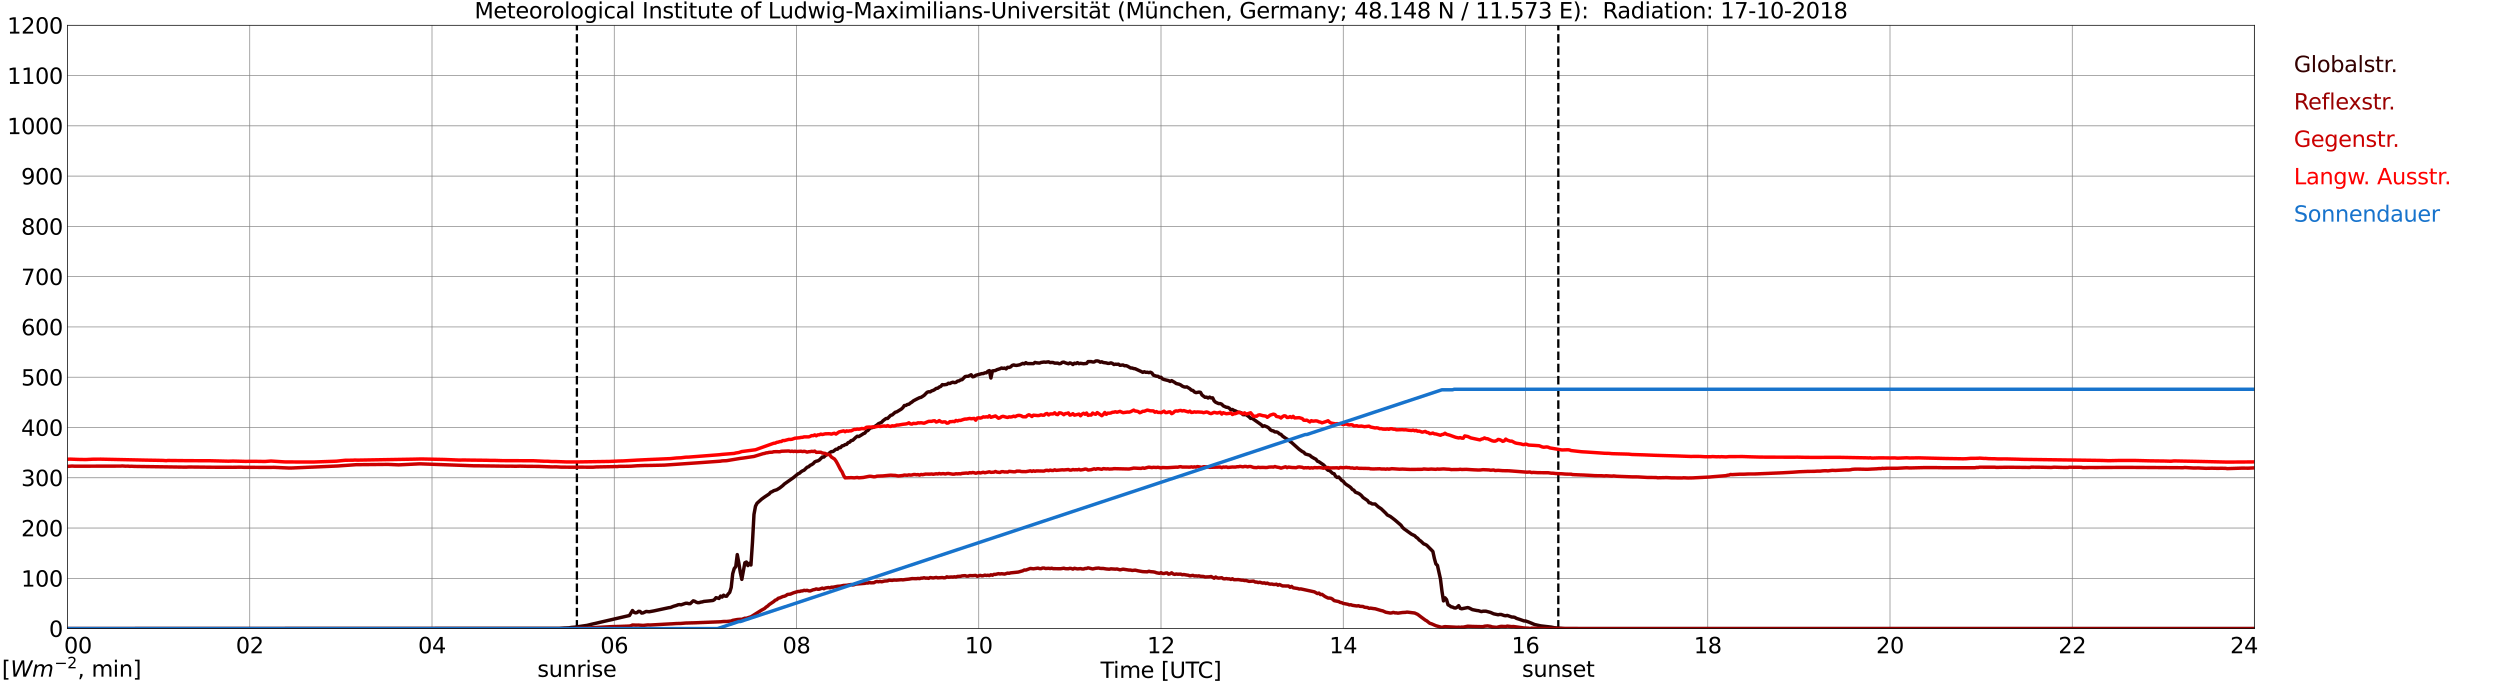 <?xml version="1.0" encoding="utf-8" standalone="no"?>
<!DOCTYPE svg PUBLIC "-//W3C//DTD SVG 1.1//EN"
  "http://www.w3.org/Graphics/SVG/1.1/DTD/svg11.dtd">
<svg xmlns:xlink="http://www.w3.org/1999/xlink" width="1085.4pt" height="296.64pt" viewBox="0 0 1085.4 296.64" xmlns="http://www.w3.org/2000/svg" version="1.1">
 <defs>
  <style type="text/css">*{stroke-linejoin: round; stroke-linecap: butt}</style>
 </defs>
 <g id="figure_1">
  <g id="patch_1">
   <path d="M 0 296.64 
L 1085.4 296.64 
L 1085.4 0 
L 0 0 
z
" style="fill: #ffffff"/>
  </g>
  <g id="axes_1">
   <g id="patch_2">
    <path d="M 29.306 272.909 
L 978.814 272.909 
L 978.814 10.976 
L 29.306 10.976 
z
" style="fill: #ffffff"/>
   </g>
   <g id="patch_3">
    <path d="M 978.814 272.909 
L 978.814 272.909 
L 978.814 10.976 
L 978.814 10.976 
z
" clip-path="url(#pc2d1abe8bb)" style="fill: #d3d3d3; opacity: 0.25; stroke: #d3d3d3; stroke-linejoin: miter"/>
   </g>
   <g id="matplotlib.axis_1">
    <g id="xtick_1">
     <g id="line2d_1">
      <path d="M 29.306 272.909 
L 29.306 10.976 
" clip-path="url(#pc2d1abe8bb)" style="fill: none; stroke: #808080; stroke-width: 0.3; stroke-linecap: square"/>
     </g>
     <g id="line2d_2"/>
     <g id="text_1">
      <!--    00 -->
      <g transform="translate(18.733 283.627) scale(0.095 -0.095)">
       <defs>
        <path id="DejaVuSans-20" transform="scale(0.016)"/>
        <path id="DejaVuSans-30" d="M 2034 4250 
Q 1547 4250 1301 3770 
Q 1056 3291 1056 2328 
Q 1056 1369 1301 889 
Q 1547 409 2034 409 
Q 2525 409 2770 889 
Q 3016 1369 3016 2328 
Q 3016 3291 2770 3770 
Q 2525 4250 2034 4250 
z
M 2034 4750 
Q 2819 4750 3233 4129 
Q 3647 3509 3647 2328 
Q 3647 1150 3233 529 
Q 2819 -91 2034 -91 
Q 1250 -91 836 529 
Q 422 1150 422 2328 
Q 422 3509 836 4129 
Q 1250 4750 2034 4750 
z
" transform="scale(0.016)"/>
       </defs>
       <use xlink:href="#DejaVuSans-20"/>
       <use xlink:href="#DejaVuSans-20" transform="translate(31.787 0)"/>
       <use xlink:href="#DejaVuSans-20" transform="translate(63.574 0)"/>
       <use xlink:href="#DejaVuSans-30" transform="translate(95.361 0)"/>
       <use xlink:href="#DejaVuSans-30" transform="translate(158.984 0)"/>
      </g>
     </g>
    </g>
    <g id="xtick_2">
     <g id="line2d_3">
      <path d="M 108.431 272.909 
L 108.431 10.976 
" clip-path="url(#pc2d1abe8bb)" style="fill: none; stroke: #808080; stroke-width: 0.3; stroke-linecap: square"/>
     </g>
     <g id="line2d_4"/>
     <g id="text_2">
      <!-- 02 -->
      <g transform="translate(102.387 283.627) scale(0.095 -0.095)">
       <defs>
        <path id="DejaVuSans-32" d="M 1228 531 
L 3431 531 
L 3431 0 
L 469 0 
L 469 531 
Q 828 903 1448 1529 
Q 2069 2156 2228 2338 
Q 2531 2678 2651 2914 
Q 2772 3150 2772 3378 
Q 2772 3750 2511 3984 
Q 2250 4219 1831 4219 
Q 1534 4219 1204 4116 
Q 875 4013 500 3803 
L 500 4441 
Q 881 4594 1212 4672 
Q 1544 4750 1819 4750 
Q 2544 4750 2975 4387 
Q 3406 4025 3406 3419 
Q 3406 3131 3298 2873 
Q 3191 2616 2906 2266 
Q 2828 2175 2409 1742 
Q 1991 1309 1228 531 
z
" transform="scale(0.016)"/>
       </defs>
       <use xlink:href="#DejaVuSans-30"/>
       <use xlink:href="#DejaVuSans-32" transform="translate(63.623 0)"/>
      </g>
     </g>
    </g>
    <g id="xtick_3">
     <g id="line2d_5">
      <path d="M 187.557 272.909 
L 187.557 10.976 
" clip-path="url(#pc2d1abe8bb)" style="fill: none; stroke: #808080; stroke-width: 0.3; stroke-linecap: square"/>
     </g>
     <g id="line2d_6"/>
     <g id="text_3">
      <!-- 04 -->
      <g transform="translate(181.513 283.627) scale(0.095 -0.095)">
       <defs>
        <path id="DejaVuSans-34" d="M 2419 4116 
L 825 1625 
L 2419 1625 
L 2419 4116 
z
M 2253 4666 
L 3047 4666 
L 3047 1625 
L 3713 1625 
L 3713 1100 
L 3047 1100 
L 3047 0 
L 2419 0 
L 2419 1100 
L 313 1100 
L 313 1709 
L 2253 4666 
z
" transform="scale(0.016)"/>
       </defs>
       <use xlink:href="#DejaVuSans-30"/>
       <use xlink:href="#DejaVuSans-34" transform="translate(63.623 0)"/>
      </g>
     </g>
    </g>
    <g id="xtick_4">
     <g id="line2d_7">
      <path d="M 266.683 272.909 
L 266.683 10.976 
" clip-path="url(#pc2d1abe8bb)" style="fill: none; stroke: #808080; stroke-width: 0.3; stroke-linecap: square"/>
     </g>
     <g id="line2d_8"/>
     <g id="text_4">
      <!-- 06 -->
      <g transform="translate(260.638 283.627) scale(0.095 -0.095)">
       <defs>
        <path id="DejaVuSans-36" d="M 2113 2584 
Q 1688 2584 1439 2293 
Q 1191 2003 1191 1497 
Q 1191 994 1439 701 
Q 1688 409 2113 409 
Q 2538 409 2786 701 
Q 3034 994 3034 1497 
Q 3034 2003 2786 2293 
Q 2538 2584 2113 2584 
z
M 3366 4563 
L 3366 3988 
Q 3128 4100 2886 4159 
Q 2644 4219 2406 4219 
Q 1781 4219 1451 3797 
Q 1122 3375 1075 2522 
Q 1259 2794 1537 2939 
Q 1816 3084 2150 3084 
Q 2853 3084 3261 2657 
Q 3669 2231 3669 1497 
Q 3669 778 3244 343 
Q 2819 -91 2113 -91 
Q 1303 -91 875 529 
Q 447 1150 447 2328 
Q 447 3434 972 4092 
Q 1497 4750 2381 4750 
Q 2619 4750 2861 4703 
Q 3103 4656 3366 4563 
z
" transform="scale(0.016)"/>
       </defs>
       <use xlink:href="#DejaVuSans-30"/>
       <use xlink:href="#DejaVuSans-36" transform="translate(63.623 0)"/>
      </g>
     </g>
    </g>
    <g id="xtick_5">
     <g id="line2d_9">
      <path d="M 345.808 272.909 
L 345.808 10.976 
" clip-path="url(#pc2d1abe8bb)" style="fill: none; stroke: #808080; stroke-width: 0.3; stroke-linecap: square"/>
     </g>
     <g id="line2d_10"/>
     <g id="text_5">
      <!-- 08 -->
      <g transform="translate(339.764 283.627) scale(0.095 -0.095)">
       <defs>
        <path id="DejaVuSans-38" d="M 2034 2216 
Q 1584 2216 1326 1975 
Q 1069 1734 1069 1313 
Q 1069 891 1326 650 
Q 1584 409 2034 409 
Q 2484 409 2743 651 
Q 3003 894 3003 1313 
Q 3003 1734 2745 1975 
Q 2488 2216 2034 2216 
z
M 1403 2484 
Q 997 2584 770 2862 
Q 544 3141 544 3541 
Q 544 4100 942 4425 
Q 1341 4750 2034 4750 
Q 2731 4750 3128 4425 
Q 3525 4100 3525 3541 
Q 3525 3141 3298 2862 
Q 3072 2584 2669 2484 
Q 3125 2378 3379 2068 
Q 3634 1759 3634 1313 
Q 3634 634 3220 271 
Q 2806 -91 2034 -91 
Q 1263 -91 848 271 
Q 434 634 434 1313 
Q 434 1759 690 2068 
Q 947 2378 1403 2484 
z
M 1172 3481 
Q 1172 3119 1398 2916 
Q 1625 2713 2034 2713 
Q 2441 2713 2670 2916 
Q 2900 3119 2900 3481 
Q 2900 3844 2670 4047 
Q 2441 4250 2034 4250 
Q 1625 4250 1398 4047 
Q 1172 3844 1172 3481 
z
" transform="scale(0.016)"/>
       </defs>
       <use xlink:href="#DejaVuSans-30"/>
       <use xlink:href="#DejaVuSans-38" transform="translate(63.623 0)"/>
      </g>
     </g>
    </g>
    <g id="xtick_6">
     <g id="line2d_11">
      <path d="M 424.934 272.909 
L 424.934 10.976 
" clip-path="url(#pc2d1abe8bb)" style="fill: none; stroke: #808080; stroke-width: 0.3; stroke-linecap: square"/>
     </g>
     <g id="line2d_12"/>
     <g id="text_6">
      <!-- 10 -->
      <g transform="translate(418.89 283.627) scale(0.095 -0.095)">
       <defs>
        <path id="DejaVuSans-31" d="M 794 531 
L 1825 531 
L 1825 4091 
L 703 3866 
L 703 4441 
L 1819 4666 
L 2450 4666 
L 2450 531 
L 3481 531 
L 3481 0 
L 794 0 
L 794 531 
z
" transform="scale(0.016)"/>
       </defs>
       <use xlink:href="#DejaVuSans-31"/>
       <use xlink:href="#DejaVuSans-30" transform="translate(63.623 0)"/>
      </g>
     </g>
    </g>
    <g id="xtick_7">
     <g id="line2d_13">
      <path d="M 504.06 272.909 
L 504.06 10.976 
" clip-path="url(#pc2d1abe8bb)" style="fill: none; stroke: #808080; stroke-width: 0.3; stroke-linecap: square"/>
     </g>
     <g id="line2d_14"/>
     <g id="text_7">
      <!-- 12 -->
      <g transform="translate(498.015 283.627) scale(0.095 -0.095)">
       <use xlink:href="#DejaVuSans-31"/>
       <use xlink:href="#DejaVuSans-32" transform="translate(63.623 0)"/>
      </g>
     </g>
    </g>
    <g id="xtick_8">
     <g id="line2d_15">
      <path d="M 583.185 272.909 
L 583.185 10.976 
" clip-path="url(#pc2d1abe8bb)" style="fill: none; stroke: #808080; stroke-width: 0.3; stroke-linecap: square"/>
     </g>
     <g id="line2d_16"/>
     <g id="text_8">
      <!-- 14 -->
      <g transform="translate(577.141 283.627) scale(0.095 -0.095)">
       <use xlink:href="#DejaVuSans-31"/>
       <use xlink:href="#DejaVuSans-34" transform="translate(63.623 0)"/>
      </g>
     </g>
    </g>
    <g id="xtick_9">
     <g id="line2d_17">
      <path d="M 662.311 272.909 
L 662.311 10.976 
" clip-path="url(#pc2d1abe8bb)" style="fill: none; stroke: #808080; stroke-width: 0.3; stroke-linecap: square"/>
     </g>
     <g id="line2d_18"/>
     <g id="text_9">
      <!-- 16 -->
      <g transform="translate(656.267 283.627) scale(0.095 -0.095)">
       <use xlink:href="#DejaVuSans-31"/>
       <use xlink:href="#DejaVuSans-36" transform="translate(63.623 0)"/>
      </g>
     </g>
    </g>
    <g id="xtick_10">
     <g id="line2d_19">
      <path d="M 741.437 272.909 
L 741.437 10.976 
" clip-path="url(#pc2d1abe8bb)" style="fill: none; stroke: #808080; stroke-width: 0.3; stroke-linecap: square"/>
     </g>
     <g id="line2d_20"/>
     <g id="text_10">
      <!-- 18 -->
      <g transform="translate(735.392 283.627) scale(0.095 -0.095)">
       <use xlink:href="#DejaVuSans-31"/>
       <use xlink:href="#DejaVuSans-38" transform="translate(63.623 0)"/>
      </g>
     </g>
    </g>
    <g id="xtick_11">
     <g id="line2d_21">
      <path d="M 820.562 272.909 
L 820.562 10.976 
" clip-path="url(#pc2d1abe8bb)" style="fill: none; stroke: #808080; stroke-width: 0.3; stroke-linecap: square"/>
     </g>
     <g id="line2d_22"/>
     <g id="text_11">
      <!-- 20 -->
      <g transform="translate(814.518 283.627) scale(0.095 -0.095)">
       <use xlink:href="#DejaVuSans-32"/>
       <use xlink:href="#DejaVuSans-30" transform="translate(63.623 0)"/>
      </g>
     </g>
    </g>
    <g id="xtick_12">
     <g id="line2d_23">
      <path d="M 899.688 272.909 
L 899.688 10.976 
" clip-path="url(#pc2d1abe8bb)" style="fill: none; stroke: #808080; stroke-width: 0.3; stroke-linecap: square"/>
     </g>
     <g id="line2d_24"/>
     <g id="text_12">
      <!-- 22 -->
      <g transform="translate(893.644 283.627) scale(0.095 -0.095)">
       <use xlink:href="#DejaVuSans-32"/>
       <use xlink:href="#DejaVuSans-32" transform="translate(63.623 0)"/>
      </g>
     </g>
    </g>
    <g id="xtick_13">
     <g id="line2d_25">
      <path d="M 978.814 272.909 
L 978.814 10.976 
" clip-path="url(#pc2d1abe8bb)" style="fill: none; stroke: #808080; stroke-width: 0.3; stroke-linecap: square"/>
     </g>
     <g id="line2d_26"/>
     <g id="text_13">
      <!-- 24    -->
      <g transform="translate(968.241 283.627) scale(0.095 -0.095)">
       <use xlink:href="#DejaVuSans-32"/>
       <use xlink:href="#DejaVuSans-34" transform="translate(63.623 0)"/>
       <use xlink:href="#DejaVuSans-20" transform="translate(127.246 0)"/>
       <use xlink:href="#DejaVuSans-20" transform="translate(159.033 0)"/>
       <use xlink:href="#DejaVuSans-20" transform="translate(190.82 0)"/>
      </g>
     </g>
    </g>
    <g id="text_14">
     <!-- Time [UTC] -->
     <g transform="translate(477.806 294.322) scale(0.095 -0.095)">
      <defs>
       <path id="DejaVuSans-54" d="M -19 4666 
L 3928 4666 
L 3928 4134 
L 2272 4134 
L 2272 0 
L 1638 0 
L 1638 4134 
L -19 4134 
L -19 4666 
z
" transform="scale(0.016)"/>
       <path id="DejaVuSans-69" d="M 603 3500 
L 1178 3500 
L 1178 0 
L 603 0 
L 603 3500 
z
M 603 4863 
L 1178 4863 
L 1178 4134 
L 603 4134 
L 603 4863 
z
" transform="scale(0.016)"/>
       <path id="DejaVuSans-6d" d="M 3328 2828 
Q 3544 3216 3844 3400 
Q 4144 3584 4550 3584 
Q 5097 3584 5394 3201 
Q 5691 2819 5691 2113 
L 5691 0 
L 5113 0 
L 5113 2094 
Q 5113 2597 4934 2840 
Q 4756 3084 4391 3084 
Q 3944 3084 3684 2787 
Q 3425 2491 3425 1978 
L 3425 0 
L 2847 0 
L 2847 2094 
Q 2847 2600 2669 2842 
Q 2491 3084 2119 3084 
Q 1678 3084 1418 2786 
Q 1159 2488 1159 1978 
L 1159 0 
L 581 0 
L 581 3500 
L 1159 3500 
L 1159 2956 
Q 1356 3278 1631 3431 
Q 1906 3584 2284 3584 
Q 2666 3584 2933 3390 
Q 3200 3197 3328 2828 
z
" transform="scale(0.016)"/>
       <path id="DejaVuSans-65" d="M 3597 1894 
L 3597 1613 
L 953 1613 
Q 991 1019 1311 708 
Q 1631 397 2203 397 
Q 2534 397 2845 478 
Q 3156 559 3463 722 
L 3463 178 
Q 3153 47 2828 -22 
Q 2503 -91 2169 -91 
Q 1331 -91 842 396 
Q 353 884 353 1716 
Q 353 2575 817 3079 
Q 1281 3584 2069 3584 
Q 2775 3584 3186 3129 
Q 3597 2675 3597 1894 
z
M 3022 2063 
Q 3016 2534 2758 2815 
Q 2500 3097 2075 3097 
Q 1594 3097 1305 2825 
Q 1016 2553 972 2059 
L 3022 2063 
z
" transform="scale(0.016)"/>
       <path id="DejaVuSans-5b" d="M 550 4863 
L 1875 4863 
L 1875 4416 
L 1125 4416 
L 1125 -397 
L 1875 -397 
L 1875 -844 
L 550 -844 
L 550 4863 
z
" transform="scale(0.016)"/>
       <path id="DejaVuSans-55" d="M 556 4666 
L 1191 4666 
L 1191 1831 
Q 1191 1081 1462 751 
Q 1734 422 2344 422 
Q 2950 422 3222 751 
Q 3494 1081 3494 1831 
L 3494 4666 
L 4128 4666 
L 4128 1753 
Q 4128 841 3676 375 
Q 3225 -91 2344 -91 
Q 1459 -91 1007 375 
Q 556 841 556 1753 
L 556 4666 
z
" transform="scale(0.016)"/>
       <path id="DejaVuSans-43" d="M 4122 4306 
L 4122 3641 
Q 3803 3938 3442 4084 
Q 3081 4231 2675 4231 
Q 1875 4231 1450 3742 
Q 1025 3253 1025 2328 
Q 1025 1406 1450 917 
Q 1875 428 2675 428 
Q 3081 428 3442 575 
Q 3803 722 4122 1019 
L 4122 359 
Q 3791 134 3420 21 
Q 3050 -91 2638 -91 
Q 1578 -91 968 557 
Q 359 1206 359 2328 
Q 359 3453 968 4101 
Q 1578 4750 2638 4750 
Q 3056 4750 3426 4639 
Q 3797 4528 4122 4306 
z
" transform="scale(0.016)"/>
       <path id="DejaVuSans-5d" d="M 1947 4863 
L 1947 -844 
L 622 -844 
L 622 -397 
L 1369 -397 
L 1369 4416 
L 622 4416 
L 622 4863 
L 1947 4863 
z
" transform="scale(0.016)"/>
      </defs>
      <use xlink:href="#DejaVuSans-54"/>
      <use xlink:href="#DejaVuSans-69" transform="translate(57.959 0)"/>
      <use xlink:href="#DejaVuSans-6d" transform="translate(85.742 0)"/>
      <use xlink:href="#DejaVuSans-65" transform="translate(183.154 0)"/>
      <use xlink:href="#DejaVuSans-20" transform="translate(244.678 0)"/>
      <use xlink:href="#DejaVuSans-5b" transform="translate(276.465 0)"/>
      <use xlink:href="#DejaVuSans-55" transform="translate(315.479 0)"/>
      <use xlink:href="#DejaVuSans-54" transform="translate(388.672 0)"/>
      <use xlink:href="#DejaVuSans-43" transform="translate(443.881 0)"/>
      <use xlink:href="#DejaVuSans-5d" transform="translate(513.705 0)"/>
     </g>
    </g>
   </g>
   <g id="matplotlib.axis_2">
    <g id="ytick_1">
     <g id="line2d_27">
      <path d="M 29.306 272.909 
L 978.814 272.909 
" clip-path="url(#pc2d1abe8bb)" style="fill: none; stroke: #808080; stroke-width: 0.3; stroke-linecap: square"/>
     </g>
     <g id="line2d_28"/>
     <g id="text_15">
      <!-- 0 -->
      <g transform="translate(21.261 276.518) scale(0.095 -0.095)">
       <use xlink:href="#DejaVuSans-30"/>
      </g>
     </g>
    </g>
    <g id="ytick_2">
     <g id="line2d_29">
      <path d="M 29.306 251.081 
L 978.814 251.081 
" clip-path="url(#pc2d1abe8bb)" style="fill: none; stroke: #808080; stroke-width: 0.3; stroke-linecap: square"/>
     </g>
     <g id="line2d_30"/>
     <g id="text_16">
      <!-- 100 -->
      <g transform="translate(9.173 254.69) scale(0.095 -0.095)">
       <use xlink:href="#DejaVuSans-31"/>
       <use xlink:href="#DejaVuSans-30" transform="translate(63.623 0)"/>
       <use xlink:href="#DejaVuSans-30" transform="translate(127.246 0)"/>
      </g>
     </g>
    </g>
    <g id="ytick_3">
     <g id="line2d_31">
      <path d="M 29.306 229.253 
L 978.814 229.253 
" clip-path="url(#pc2d1abe8bb)" style="fill: none; stroke: #808080; stroke-width: 0.3; stroke-linecap: square"/>
     </g>
     <g id="line2d_32"/>
     <g id="text_17">
      <!-- 200 -->
      <g transform="translate(9.173 232.863) scale(0.095 -0.095)">
       <use xlink:href="#DejaVuSans-32"/>
       <use xlink:href="#DejaVuSans-30" transform="translate(63.623 0)"/>
       <use xlink:href="#DejaVuSans-30" transform="translate(127.246 0)"/>
      </g>
     </g>
    </g>
    <g id="ytick_4">
     <g id="line2d_33">
      <path d="M 29.306 207.426 
L 978.814 207.426 
" clip-path="url(#pc2d1abe8bb)" style="fill: none; stroke: #808080; stroke-width: 0.3; stroke-linecap: square"/>
     </g>
     <g id="line2d_34"/>
     <g id="text_18">
      <!-- 300 -->
      <g transform="translate(9.173 211.035) scale(0.095 -0.095)">
       <defs>
        <path id="DejaVuSans-33" d="M 2597 2516 
Q 3050 2419 3304 2112 
Q 3559 1806 3559 1356 
Q 3559 666 3084 287 
Q 2609 -91 1734 -91 
Q 1441 -91 1130 -33 
Q 819 25 488 141 
L 488 750 
Q 750 597 1062 519 
Q 1375 441 1716 441 
Q 2309 441 2620 675 
Q 2931 909 2931 1356 
Q 2931 1769 2642 2001 
Q 2353 2234 1838 2234 
L 1294 2234 
L 1294 2753 
L 1863 2753 
Q 2328 2753 2575 2939 
Q 2822 3125 2822 3475 
Q 2822 3834 2567 4026 
Q 2313 4219 1838 4219 
Q 1578 4219 1281 4162 
Q 984 4106 628 3988 
L 628 4550 
Q 988 4650 1302 4700 
Q 1616 4750 1894 4750 
Q 2613 4750 3031 4423 
Q 3450 4097 3450 3541 
Q 3450 3153 3228 2886 
Q 3006 2619 2597 2516 
z
" transform="scale(0.016)"/>
       </defs>
       <use xlink:href="#DejaVuSans-33"/>
       <use xlink:href="#DejaVuSans-30" transform="translate(63.623 0)"/>
       <use xlink:href="#DejaVuSans-30" transform="translate(127.246 0)"/>
      </g>
     </g>
    </g>
    <g id="ytick_5">
     <g id="line2d_35">
      <path d="M 29.306 185.598 
L 978.814 185.598 
" clip-path="url(#pc2d1abe8bb)" style="fill: none; stroke: #808080; stroke-width: 0.3; stroke-linecap: square"/>
     </g>
     <g id="line2d_36"/>
     <g id="text_19">
      <!-- 400 -->
      <g transform="translate(9.173 189.207) scale(0.095 -0.095)">
       <use xlink:href="#DejaVuSans-34"/>
       <use xlink:href="#DejaVuSans-30" transform="translate(63.623 0)"/>
       <use xlink:href="#DejaVuSans-30" transform="translate(127.246 0)"/>
      </g>
     </g>
    </g>
    <g id="ytick_6">
     <g id="line2d_37">
      <path d="M 29.306 163.77 
L 978.814 163.77 
" clip-path="url(#pc2d1abe8bb)" style="fill: none; stroke: #808080; stroke-width: 0.3; stroke-linecap: square"/>
     </g>
     <g id="line2d_38"/>
     <g id="text_20">
      <!-- 500 -->
      <g transform="translate(9.173 167.379) scale(0.095 -0.095)">
       <defs>
        <path id="DejaVuSans-35" d="M 691 4666 
L 3169 4666 
L 3169 4134 
L 1269 4134 
L 1269 2991 
Q 1406 3038 1543 3061 
Q 1681 3084 1819 3084 
Q 2600 3084 3056 2656 
Q 3513 2228 3513 1497 
Q 3513 744 3044 326 
Q 2575 -91 1722 -91 
Q 1428 -91 1123 -41 
Q 819 9 494 109 
L 494 744 
Q 775 591 1075 516 
Q 1375 441 1709 441 
Q 2250 441 2565 725 
Q 2881 1009 2881 1497 
Q 2881 1984 2565 2268 
Q 2250 2553 1709 2553 
Q 1456 2553 1204 2497 
Q 953 2441 691 2322 
L 691 4666 
z
" transform="scale(0.016)"/>
       </defs>
       <use xlink:href="#DejaVuSans-35"/>
       <use xlink:href="#DejaVuSans-30" transform="translate(63.623 0)"/>
       <use xlink:href="#DejaVuSans-30" transform="translate(127.246 0)"/>
      </g>
     </g>
    </g>
    <g id="ytick_7">
     <g id="line2d_39">
      <path d="M 29.306 141.942 
L 978.814 141.942 
" clip-path="url(#pc2d1abe8bb)" style="fill: none; stroke: #808080; stroke-width: 0.3; stroke-linecap: square"/>
     </g>
     <g id="line2d_40"/>
     <g id="text_21">
      <!-- 600 -->
      <g transform="translate(9.173 145.551) scale(0.095 -0.095)">
       <use xlink:href="#DejaVuSans-36"/>
       <use xlink:href="#DejaVuSans-30" transform="translate(63.623 0)"/>
       <use xlink:href="#DejaVuSans-30" transform="translate(127.246 0)"/>
      </g>
     </g>
    </g>
    <g id="ytick_8">
     <g id="line2d_41">
      <path d="M 29.306 120.114 
L 978.814 120.114 
" clip-path="url(#pc2d1abe8bb)" style="fill: none; stroke: #808080; stroke-width: 0.3; stroke-linecap: square"/>
     </g>
     <g id="line2d_42"/>
     <g id="text_22">
      <!-- 700 -->
      <g transform="translate(9.173 123.724) scale(0.095 -0.095)">
       <defs>
        <path id="DejaVuSans-37" d="M 525 4666 
L 3525 4666 
L 3525 4397 
L 1831 0 
L 1172 0 
L 2766 4134 
L 525 4134 
L 525 4666 
z
" transform="scale(0.016)"/>
       </defs>
       <use xlink:href="#DejaVuSans-37"/>
       <use xlink:href="#DejaVuSans-30" transform="translate(63.623 0)"/>
       <use xlink:href="#DejaVuSans-30" transform="translate(127.246 0)"/>
      </g>
     </g>
    </g>
    <g id="ytick_9">
     <g id="line2d_43">
      <path d="M 29.306 98.287 
L 978.814 98.287 
" clip-path="url(#pc2d1abe8bb)" style="fill: none; stroke: #808080; stroke-width: 0.3; stroke-linecap: square"/>
     </g>
     <g id="line2d_44"/>
     <g id="text_23">
      <!-- 800 -->
      <g transform="translate(9.173 101.896) scale(0.095 -0.095)">
       <use xlink:href="#DejaVuSans-38"/>
       <use xlink:href="#DejaVuSans-30" transform="translate(63.623 0)"/>
       <use xlink:href="#DejaVuSans-30" transform="translate(127.246 0)"/>
      </g>
     </g>
    </g>
    <g id="ytick_10">
     <g id="line2d_45">
      <path d="M 29.306 76.459 
L 978.814 76.459 
" clip-path="url(#pc2d1abe8bb)" style="fill: none; stroke: #808080; stroke-width: 0.3; stroke-linecap: square"/>
     </g>
     <g id="line2d_46"/>
     <g id="text_24">
      <!-- 900 -->
      <g transform="translate(9.173 80.068) scale(0.095 -0.095)">
       <defs>
        <path id="DejaVuSans-39" d="M 703 97 
L 703 672 
Q 941 559 1184 500 
Q 1428 441 1663 441 
Q 2288 441 2617 861 
Q 2947 1281 2994 2138 
Q 2813 1869 2534 1725 
Q 2256 1581 1919 1581 
Q 1219 1581 811 2004 
Q 403 2428 403 3163 
Q 403 3881 828 4315 
Q 1253 4750 1959 4750 
Q 2769 4750 3195 4129 
Q 3622 3509 3622 2328 
Q 3622 1225 3098 567 
Q 2575 -91 1691 -91 
Q 1453 -91 1209 -44 
Q 966 3 703 97 
z
M 1959 2075 
Q 2384 2075 2632 2365 
Q 2881 2656 2881 3163 
Q 2881 3666 2632 3958 
Q 2384 4250 1959 4250 
Q 1534 4250 1286 3958 
Q 1038 3666 1038 3163 
Q 1038 2656 1286 2365 
Q 1534 2075 1959 2075 
z
" transform="scale(0.016)"/>
       </defs>
       <use xlink:href="#DejaVuSans-39"/>
       <use xlink:href="#DejaVuSans-30" transform="translate(63.623 0)"/>
       <use xlink:href="#DejaVuSans-30" transform="translate(127.246 0)"/>
      </g>
     </g>
    </g>
    <g id="ytick_11">
     <g id="line2d_47">
      <path d="M 29.306 54.631 
L 978.814 54.631 
" clip-path="url(#pc2d1abe8bb)" style="fill: none; stroke: #808080; stroke-width: 0.3; stroke-linecap: square"/>
     </g>
     <g id="line2d_48"/>
     <g id="text_25">
      <!-- 1000 -->
      <g transform="translate(3.128 58.24) scale(0.095 -0.095)">
       <use xlink:href="#DejaVuSans-31"/>
       <use xlink:href="#DejaVuSans-30" transform="translate(63.623 0)"/>
       <use xlink:href="#DejaVuSans-30" transform="translate(127.246 0)"/>
       <use xlink:href="#DejaVuSans-30" transform="translate(190.869 0)"/>
      </g>
     </g>
    </g>
    <g id="ytick_12">
     <g id="line2d_49">
      <path d="M 29.306 32.803 
L 978.814 32.803 
" clip-path="url(#pc2d1abe8bb)" style="fill: none; stroke: #808080; stroke-width: 0.3; stroke-linecap: square"/>
     </g>
     <g id="line2d_50"/>
     <g id="text_26">
      <!-- 1100 -->
      <g transform="translate(3.128 36.413) scale(0.095 -0.095)">
       <use xlink:href="#DejaVuSans-31"/>
       <use xlink:href="#DejaVuSans-31" transform="translate(63.623 0)"/>
       <use xlink:href="#DejaVuSans-30" transform="translate(127.246 0)"/>
       <use xlink:href="#DejaVuSans-30" transform="translate(190.869 0)"/>
      </g>
     </g>
    </g>
    <g id="ytick_13">
     <g id="line2d_51">
      <path d="M 29.306 10.976 
L 978.814 10.976 
" clip-path="url(#pc2d1abe8bb)" style="fill: none; stroke: #808080; stroke-width: 0.3; stroke-linecap: square"/>
     </g>
     <g id="line2d_52"/>
     <g id="text_27">
      <!-- 1200 -->
      <g transform="translate(3.128 14.585) scale(0.095 -0.095)">
       <use xlink:href="#DejaVuSans-31"/>
       <use xlink:href="#DejaVuSans-32" transform="translate(63.623 0)"/>
       <use xlink:href="#DejaVuSans-30" transform="translate(127.246 0)"/>
       <use xlink:href="#DejaVuSans-30" transform="translate(190.869 0)"/>
      </g>
     </g>
    </g>
   </g>
   <g id="line2d_53">
    <path d="M 250.462 272.909 
L 250.462 10.976 
" clip-path="url(#pc2d1abe8bb)" style="fill: none; stroke-dasharray: 3.7,1.6; stroke-dashoffset: 0; stroke: #000000"/>
   </g>
   <g id="line2d_54">
    <path d="M 676.554 272.909 
L 676.554 10.976 
" clip-path="url(#pc2d1abe8bb)" style="fill: none; stroke-dasharray: 3.7,1.6; stroke-dashoffset: 0; stroke: #000000"/>
   </g>
   <g id="line2d_55">
    <path d="M 29.306 272.909 
L 242.945 272.813 
L 244.923 272.664 
L 246.901 272.579 
L 248.22 272.389 
L 249.539 272.285 
L 254.814 271.523 
L 256.792 271.036 
L 273.277 267.229 
L 274.595 265.07 
L 275.255 265.832 
L 275.914 266.085 
L 276.573 265.959 
L 277.233 265.409 
L 277.892 265.472 
L 278.552 266.171 
L 279.211 266.085 
L 280.53 265.472 
L 281.849 265.601 
L 283.827 265.241 
L 290.42 263.824 
L 291.08 263.761 
L 292.399 263.23 
L 293.717 262.851 
L 294.377 262.576 
L 295.036 262.49 
L 295.696 262.597 
L 297.674 261.921 
L 298.333 261.899 
L 298.992 262.089 
L 299.652 262.089 
L 300.971 260.862 
L 301.63 261.052 
L 302.289 261.454 
L 302.949 261.665 
L 303.608 261.624 
L 304.267 261.412 
L 304.927 261.327 
L 305.586 261.115 
L 307.564 260.925 
L 308.883 260.777 
L 309.543 260.694 
L 310.202 260.312 
L 310.861 259.487 
L 312.18 259.825 
L 312.839 258.788 
L 313.499 259.234 
L 314.158 258.409 
L 314.818 258.832 
L 315.477 258.852 
L 316.136 257.9 
L 316.796 257.204 
L 317.455 255.067 
L 318.114 249.06 
L 318.774 246.84 
L 319.433 246.015 
L 320.093 240.789 
L 320.752 244.323 
L 321.411 248.488 
L 322.071 251.535 
L 323.39 244.343 
L 324.049 244.004 
L 324.708 245.55 
L 325.368 244.533 
L 326.027 245.295 
L 326.686 235.524 
L 327.346 223.362 
L 328.005 219.787 
L 328.665 218.497 
L 330.643 216.72 
L 331.961 215.768 
L 333.94 214.456 
L 334.599 213.716 
L 335.258 213.463 
L 335.918 213.04 
L 337.236 212.638 
L 338.555 211.835 
L 339.874 210.798 
L 340.533 210.143 
L 344.49 207.351 
L 346.468 205.721 
L 347.127 205.446 
L 347.787 204.832 
L 348.446 204.411 
L 349.105 204.136 
L 350.424 202.846 
L 351.083 202.654 
L 351.743 202.021 
L 352.402 201.724 
L 353.062 201.281 
L 353.721 200.539 
L 354.38 200.244 
L 355.04 200.096 
L 355.699 199.736 
L 357.018 198.424 
L 357.677 198.446 
L 358.337 197.81 
L 358.996 197.345 
L 359.655 197.134 
L 360.315 196.479 
L 360.974 196.055 
L 361.634 196.055 
L 362.952 195.019 
L 363.612 195.019 
L 364.271 194.322 
L 364.93 194.342 
L 365.59 193.58 
L 366.249 193.475 
L 366.909 193.03 
L 367.568 192.925 
L 368.227 192.164 
L 368.887 191.974 
L 369.546 191.275 
L 370.206 191.17 
L 371.524 189.922 
L 372.184 189.394 
L 372.843 189.542 
L 374.162 188.737 
L 374.821 188.293 
L 375.481 188.04 
L 376.14 187.152 
L 376.799 186.918 
L 377.459 186.178 
L 378.118 185.733 
L 378.777 185.628 
L 379.437 185.395 
L 380.756 184.506 
L 381.415 183.937 
L 382.734 183.365 
L 383.393 182.647 
L 384.712 181.673 
L 385.371 181.673 
L 386.69 180.32 
L 387.349 180.15 
L 388.668 178.986 
L 389.328 178.818 
L 391.306 177.613 
L 391.965 177.019 
L 392.624 176.068 
L 393.284 176.046 
L 393.943 175.603 
L 394.603 175.518 
L 395.262 174.968 
L 395.921 174.566 
L 396.581 174.016 
L 397.899 173.317 
L 399.218 172.663 
L 399.878 172.514 
L 401.196 171.669 
L 402.515 170.314 
L 403.175 170.083 
L 403.834 170.146 
L 404.493 169.701 
L 405.153 169.491 
L 405.812 169.131 
L 406.471 168.622 
L 407.131 168.559 
L 407.79 168.031 
L 408.45 167.778 
L 409.109 166.994 
L 409.768 167.079 
L 411.087 166.889 
L 411.746 166.381 
L 412.406 166.507 
L 413.065 166.149 
L 413.725 165.937 
L 414.384 166.127 
L 415.043 166.02 
L 415.703 165.47 
L 416.362 165.387 
L 417.022 164.942 
L 417.681 164.857 
L 419 163.504 
L 419.659 163.377 
L 420.318 163.377 
L 421.637 162.7 
L 422.297 163.589 
L 422.956 163.462 
L 423.615 162.954 
L 426.253 162.214 
L 426.912 162.194 
L 427.572 161.875 
L 428.231 161.856 
L 428.89 161.199 
L 429.55 160.902 
L 430.209 164.117 
L 430.869 161.05 
L 432.187 160.86 
L 432.847 160.5 
L 434.165 160.099 
L 434.825 159.76 
L 435.484 159.95 
L 436.144 159.804 
L 436.803 160.162 
L 437.462 159.466 
L 438.122 159.529 
L 438.781 159.273 
L 439.44 158.66 
L 440.1 158.429 
L 440.759 158.619 
L 441.419 158.64 
L 442.737 158.385 
L 444.056 157.772 
L 444.716 157.983 
L 445.375 157.455 
L 446.034 157.857 
L 448.672 157.879 
L 449.331 157.35 
L 449.991 157.519 
L 451.309 157.645 
L 451.969 157.37 
L 453.287 157.18 
L 453.947 157.265 
L 455.266 157.075 
L 455.925 157.433 
L 456.584 157.35 
L 457.244 157.392 
L 457.903 157.667 
L 459.222 157.645 
L 459.881 157.942 
L 460.541 157.794 
L 461.2 157.307 
L 461.859 157.222 
L 462.519 157.519 
L 463.838 157.942 
L 464.497 157.56 
L 465.156 157.772 
L 465.816 158.258 
L 466.475 157.689 
L 467.134 157.857 
L 467.794 157.455 
L 468.453 157.898 
L 469.113 157.73 
L 470.431 157.92 
L 471.75 157.794 
L 472.409 156.99 
L 473.728 156.99 
L 474.388 157.158 
L 475.047 157.158 
L 475.706 156.737 
L 476.366 156.693 
L 477.025 156.82 
L 477.685 157.265 
L 478.344 157.075 
L 479.003 157.392 
L 480.322 157.56 
L 480.981 157.772 
L 481.641 157.752 
L 482.3 157.54 
L 482.96 157.772 
L 483.619 158.258 
L 484.278 158.11 
L 484.938 158.173 
L 485.597 158.11 
L 486.256 158.597 
L 487.575 158.448 
L 488.235 158.809 
L 488.894 158.745 
L 489.553 158.998 
L 490.872 159.76 
L 491.532 159.782 
L 492.191 160.013 
L 492.85 160.099 
L 495.488 161.306 
L 496.147 161.664 
L 496.807 161.389 
L 497.466 161.664 
L 498.125 161.6 
L 498.785 161.79 
L 499.444 161.6 
L 500.103 161.939 
L 500.763 162.89 
L 502.082 163.336 
L 502.741 163.355 
L 503.4 163.842 
L 504.06 163.801 
L 504.719 164.519 
L 505.379 164.774 
L 506.697 165.091 
L 507.357 165.261 
L 508.016 165.619 
L 508.675 165.261 
L 509.994 166.02 
L 510.654 166.507 
L 511.972 166.826 
L 512.632 167.142 
L 513.291 167.629 
L 513.95 167.926 
L 514.61 168.072 
L 515.269 167.967 
L 516.588 168.771 
L 517.247 169.384 
L 517.907 169.511 
L 518.566 170.168 
L 519.226 170.462 
L 520.544 170.231 
L 521.204 170.336 
L 521.863 171.499 
L 523.182 172.495 
L 523.841 172.409 
L 524.501 172.811 
L 525.16 172.409 
L 525.819 172.789 
L 526.479 172.726 
L 527.138 174.06 
L 527.797 174.651 
L 529.116 175.243 
L 529.776 175.223 
L 530.435 175.498 
L 531.094 176.216 
L 532.413 176.808 
L 533.073 176.871 
L 533.732 177.231 
L 534.391 177.951 
L 535.051 177.781 
L 535.71 178.183 
L 536.369 178.395 
L 537.688 179.093 
L 538.348 179.008 
L 539.007 179.346 
L 539.666 180.023 
L 540.985 180.023 
L 542.304 180.975 
L 542.963 181.651 
L 543.623 181.61 
L 547.579 184.38 
L 548.238 185.142 
L 548.898 184.845 
L 550.216 185.395 
L 550.876 185.818 
L 551.535 186.602 
L 552.195 186.982 
L 552.854 187.089 
L 553.513 187.554 
L 554.173 187.51 
L 554.832 187.765 
L 555.491 188.379 
L 556.151 188.59 
L 556.81 189.33 
L 558.129 190.26 
L 559.448 191.022 
L 560.107 191.677 
L 560.766 192.122 
L 564.063 195.082 
L 565.382 196.034 
L 566.042 196.352 
L 566.701 197.092 
L 568.679 197.664 
L 569.338 198.278 
L 570.657 199.059 
L 571.317 199.375 
L 571.976 200.244 
L 572.635 200.476 
L 574.613 201.829 
L 575.273 202.508 
L 575.932 203.606 
L 576.592 204.178 
L 577.251 204.282 
L 578.57 205.511 
L 579.229 205.679 
L 579.889 206.821 
L 580.548 207.308 
L 581.207 207.096 
L 582.526 208.598 
L 583.185 208.958 
L 583.845 209.824 
L 584.504 210.353 
L 585.823 211.2 
L 586.482 211.728 
L 587.142 212.511 
L 587.801 212.828 
L 588.46 213.697 
L 589.779 214.181 
L 590.439 214.605 
L 591.098 215.177 
L 591.757 215.98 
L 593.736 217.333 
L 594.395 218.265 
L 595.054 218.348 
L 595.714 218.793 
L 597.032 218.813 
L 598.351 220.02 
L 599.67 220.909 
L 601.648 222.812 
L 602.307 223.574 
L 603.626 224.229 
L 605.604 225.752 
L 608.242 228.016 
L 608.901 228.967 
L 609.561 229.581 
L 611.539 230.997 
L 612.858 231.949 
L 614.176 232.562 
L 614.836 233.239 
L 615.495 233.682 
L 616.154 234.444 
L 616.814 234.889 
L 618.133 236.138 
L 618.792 236.369 
L 619.451 236.751 
L 622.089 239.414 
L 622.748 242.461 
L 623.408 244.851 
L 624.067 245.443 
L 625.386 251.365 
L 626.045 256.695 
L 626.705 260.884 
L 627.364 259.55 
L 628.023 260.312 
L 628.683 262.576 
L 629.342 262.936 
L 630.001 263.442 
L 630.661 263.569 
L 631.32 263.907 
L 631.98 263.992 
L 632.639 263.612 
L 633.298 262.955 
L 633.958 264.119 
L 634.617 264.309 
L 636.595 263.907 
L 637.255 263.78 
L 637.914 263.992 
L 639.233 264.669 
L 641.211 265.07 
L 641.87 265.134 
L 643.189 265.538 
L 643.848 265.367 
L 645.167 265.367 
L 647.145 265.896 
L 648.464 266.489 
L 650.442 266.911 
L 651.102 266.764 
L 651.761 266.784 
L 653.08 267.249 
L 653.739 267.334 
L 654.399 267.186 
L 656.377 267.906 
L 657.036 267.906 
L 657.695 268.054 
L 658.355 268.456 
L 659.674 268.879 
L 660.992 269.344 
L 661.652 269.576 
L 662.311 269.598 
L 663.63 270.041 
L 666.267 271.141 
L 668.905 271.734 
L 673.521 272.263 
L 674.839 272.538 
L 676.817 272.749 
L 679.455 272.909 
L 978.154 272.909 
L 978.154 272.909 
" clip-path="url(#pc2d1abe8bb)" style="fill: none; stroke: #330000; stroke-width: 1.5; stroke-linecap: square"/>
   </g>
   <g id="line2d_56">
    <path d="M 29.306 272.909 
L 249.539 272.909 
L 250.858 272.741 
L 254.814 272.656 
L 265.364 272.064 
L 269.32 271.959 
L 273.277 271.811 
L 273.936 271.662 
L 274.595 271.346 
L 275.914 271.409 
L 277.233 271.387 
L 279.211 271.536 
L 281.189 271.324 
L 282.508 271.346 
L 290.42 270.901 
L 291.739 270.837 
L 293.717 270.711 
L 295.696 270.669 
L 297.674 270.499 
L 301.63 270.394 
L 312.839 269.949 
L 314.158 269.822 
L 315.477 269.822 
L 317.455 269.611 
L 318.114 269.336 
L 320.093 268.975 
L 321.411 268.871 
L 322.071 268.892 
L 323.39 268.406 
L 324.049 268.425 
L 325.368 267.982 
L 326.027 267.792 
L 330.643 264.894 
L 331.961 264.176 
L 332.621 263.562 
L 333.28 263.139 
L 333.94 262.504 
L 335.918 261.172 
L 336.577 260.578 
L 337.236 260.347 
L 337.896 259.734 
L 338.555 259.585 
L 339.874 258.994 
L 340.533 258.867 
L 341.193 258.592 
L 341.852 258.105 
L 343.171 257.935 
L 344.49 257.385 
L 346.468 256.793 
L 347.127 256.793 
L 347.787 256.582 
L 348.446 256.54 
L 349.105 256.285 
L 349.765 256.414 
L 350.424 256.285 
L 351.083 256.518 
L 351.743 256.582 
L 353.062 256.053 
L 353.721 255.946 
L 354.38 255.671 
L 355.04 255.842 
L 355.699 255.82 
L 357.018 255.333 
L 357.677 255.608 
L 358.337 255.292 
L 359.655 255.08 
L 360.315 255.228 
L 360.974 254.931 
L 361.634 254.953 
L 363.612 254.552 
L 364.93 254.467 
L 366.249 254.17 
L 367.568 254.106 
L 369.546 253.768 
L 370.206 253.98 
L 370.865 253.853 
L 371.524 253.6 
L 375.481 253.262 
L 376.14 253.091 
L 376.799 253.135 
L 377.459 252.923 
L 378.118 253.05 
L 379.437 252.987 
L 380.096 252.605 
L 380.756 252.458 
L 381.415 252.605 
L 382.074 252.415 
L 382.734 252.605 
L 384.053 252.266 
L 385.371 252.183 
L 386.031 251.886 
L 387.349 251.991 
L 388.009 251.845 
L 389.328 251.865 
L 391.306 251.675 
L 391.965 251.76 
L 393.284 251.57 
L 394.603 251.441 
L 395.921 251.21 
L 397.899 251.232 
L 398.559 251.125 
L 399.218 251.232 
L 399.878 251.02 
L 400.537 250.998 
L 401.196 250.828 
L 401.856 251.02 
L 402.515 250.976 
L 403.175 251.103 
L 403.834 250.745 
L 405.153 250.935 
L 406.471 250.701 
L 407.131 250.891 
L 409.109 250.745 
L 409.768 250.871 
L 410.428 250.828 
L 411.087 250.426 
L 411.746 250.616 
L 413.065 250.49 
L 413.725 250.553 
L 414.384 250.407 
L 415.043 250.533 
L 415.703 250.258 
L 417.022 250.214 
L 417.681 250.025 
L 419 249.92 
L 419.659 250.151 
L 420.318 250.151 
L 420.978 249.898 
L 422.297 249.939 
L 423.615 249.813 
L 424.275 250.195 
L 425.593 249.793 
L 426.253 250.003 
L 426.912 249.939 
L 427.572 249.686 
L 428.231 249.857 
L 428.89 249.75 
L 429.55 249.898 
L 430.209 249.538 
L 430.869 249.75 
L 431.528 249.348 
L 432.187 249.389 
L 433.506 249.051 
L 434.165 249.199 
L 434.825 249.073 
L 436.144 249.243 
L 437.462 248.82 
L 438.122 248.905 
L 438.781 248.713 
L 442.078 248.374 
L 444.056 247.824 
L 444.716 247.445 
L 445.375 247.508 
L 447.353 246.79 
L 448.672 246.958 
L 450.65 246.661 
L 451.309 246.873 
L 451.969 246.894 
L 452.628 246.619 
L 453.287 246.619 
L 453.947 246.831 
L 455.266 246.726 
L 455.925 246.853 
L 456.584 246.683 
L 457.244 246.894 
L 459.881 246.916 
L 460.541 246.916 
L 461.859 246.683 
L 462.519 246.894 
L 463.838 246.936 
L 464.497 246.726 
L 465.156 246.831 
L 465.816 247.084 
L 466.475 246.726 
L 467.794 247.001 
L 469.113 246.853 
L 469.772 247.021 
L 470.431 247.043 
L 471.091 246.809 
L 471.75 246.79 
L 472.409 246.534 
L 474.388 247.021 
L 475.706 246.726 
L 477.025 246.619 
L 477.685 246.79 
L 479.003 246.809 
L 480.322 247.021 
L 481.641 247.128 
L 482.3 246.958 
L 484.278 247.106 
L 484.938 247.021 
L 486.256 247.403 
L 487.575 247.106 
L 490.213 247.508 
L 490.872 247.508 
L 491.532 247.678 
L 492.85 247.53 
L 494.169 247.846 
L 496.147 248.184 
L 498.125 248.27 
L 498.785 247.995 
L 499.444 248.184 
L 500.763 248.291 
L 501.422 248.418 
L 502.082 248.671 
L 503.4 248.924 
L 504.06 248.63 
L 504.719 248.968 
L 505.379 249.01 
L 506.038 248.798 
L 506.697 248.735 
L 507.357 249.285 
L 508.016 249.095 
L 508.675 248.693 
L 509.335 249.18 
L 509.994 249.389 
L 510.654 249.199 
L 511.313 249.306 
L 512.632 249.263 
L 513.291 249.538 
L 513.95 249.433 
L 515.269 249.664 
L 515.929 249.75 
L 516.588 250.025 
L 517.907 249.793 
L 518.566 250.068 
L 519.226 250.003 
L 519.885 250.11 
L 520.544 250.003 
L 521.204 250.214 
L 522.522 250.278 
L 523.182 250.511 
L 525.16 250.426 
L 525.819 250.3 
L 527.138 251.04 
L 527.797 250.511 
L 528.457 250.891 
L 529.116 250.998 
L 530.435 250.828 
L 531.094 251.251 
L 531.754 251.315 
L 532.413 251.188 
L 533.073 251.315 
L 533.732 251.315 
L 534.391 251.57 
L 535.051 251.273 
L 535.71 251.675 
L 537.029 251.653 
L 537.688 251.633 
L 539.007 251.886 
L 539.666 251.886 
L 540.326 252.055 
L 540.985 252.013 
L 542.304 252.415 
L 544.282 252.288 
L 544.941 252.712 
L 545.601 252.69 
L 546.26 252.943 
L 546.919 252.775 
L 548.238 253.177 
L 548.898 253.028 
L 549.557 253.345 
L 550.216 253.155 
L 550.876 253.493 
L 551.535 253.62 
L 552.195 253.556 
L 552.854 253.748 
L 553.513 253.768 
L 554.173 253.62 
L 554.832 254.087 
L 555.491 253.768 
L 556.81 254.381 
L 558.788 254.425 
L 559.448 254.425 
L 560.107 254.975 
L 560.766 254.593 
L 561.426 255.206 
L 563.404 255.503 
L 564.063 255.735 
L 564.723 255.671 
L 570.657 256.961 
L 571.976 257.704 
L 572.635 257.492 
L 573.295 258.125 
L 573.954 258.042 
L 575.273 258.994 
L 576.592 259.648 
L 577.251 259.648 
L 577.91 259.775 
L 578.57 260.157 
L 579.229 260.77 
L 581.207 261.172 
L 581.867 261.552 
L 582.526 261.659 
L 583.185 261.975 
L 585.164 262.355 
L 585.823 262.63 
L 586.482 262.547 
L 587.142 262.8 
L 589.12 263.097 
L 589.779 262.968 
L 590.439 263.243 
L 591.757 263.307 
L 592.417 263.645 
L 593.736 263.774 
L 594.395 264.132 
L 595.054 264.027 
L 596.373 264.239 
L 597.032 264.302 
L 599.67 265.084 
L 600.329 265.212 
L 601.648 265.804 
L 603.626 266.164 
L 604.286 266.079 
L 604.945 265.867 
L 605.604 266.079 
L 606.264 266.079 
L 606.923 266.205 
L 608.901 265.93 
L 610.22 265.867 
L 610.879 265.741 
L 614.176 266.142 
L 615.495 266.734 
L 616.814 267.749 
L 618.792 269.209 
L 619.451 269.569 
L 620.77 270.626 
L 621.429 270.796 
L 623.408 271.662 
L 626.045 272.402 
L 626.705 272.171 
L 627.364 272.064 
L 632.639 272.339 
L 633.298 272.276 
L 633.958 272.361 
L 634.617 272.254 
L 635.276 272.276 
L 637.255 271.874 
L 639.233 271.979 
L 643.848 272.086 
L 644.508 271.874 
L 645.827 271.748 
L 647.145 271.937 
L 647.805 272.171 
L 649.783 272.381 
L 651.102 272.042 
L 651.761 271.937 
L 653.739 272.023 
L 654.399 271.831 
L 656.377 272.064 
L 657.036 272.001 
L 661.652 272.636 
L 663.63 272.741 
L 664.289 272.867 
L 664.949 272.715 
L 668.905 272.828 
L 688.027 272.909 
L 978.154 272.909 
L 978.154 272.909 
" clip-path="url(#pc2d1abe8bb)" style="fill: none; stroke: #990000; stroke-width: 1.5; stroke-linecap: square"/>
   </g>
   <g id="line2d_57">
    <path d="M 29.306 202.482 
L 31.284 202.344 
L 32.603 202.412 
L 52.384 202.359 
L 53.043 202.296 
L 54.362 202.396 
L 55.681 202.385 
L 56.34 202.473 
L 57 202.418 
L 58.319 202.495 
L 80.737 202.82 
L 82.056 202.75 
L 91.947 202.853 
L 101.178 202.881 
L 104.475 202.831 
L 105.794 202.888 
L 116.344 202.933 
L 118.982 202.903 
L 125.575 203.2 
L 126.894 203.173 
L 134.147 202.853 
L 135.466 202.811 
L 146.676 202.311 
L 149.313 202.117 
L 150.632 202.028 
L 154.588 201.75 
L 168.435 201.624 
L 173.051 201.827 
L 175.688 201.702 
L 182.282 201.375 
L 206.02 202.239 
L 207.339 202.222 
L 208.657 202.252 
L 213.932 202.318 
L 219.867 202.405 
L 221.845 202.39 
L 223.823 202.44 
L 225.801 202.383 
L 229.098 202.464 
L 231.076 202.473 
L 233.714 202.486 
L 239.648 202.713 
L 241.626 202.695 
L 243.604 202.811 
L 246.901 202.829 
L 248.22 202.837 
L 252.176 202.815 
L 257.451 202.844 
L 258.77 202.737 
L 266.023 202.599 
L 267.342 202.56 
L 268.002 202.586 
L 268.661 202.479 
L 271.958 202.444 
L 273.936 202.403 
L 276.573 202.215 
L 279.87 202.093 
L 282.508 202.065 
L 288.442 201.936 
L 302.949 200.938 
L 309.543 200.458 
L 312.839 200.222 
L 313.499 200.094 
L 315.477 200.004 
L 321.411 199.02 
L 322.73 198.856 
L 327.346 198.179 
L 331.302 196.97 
L 331.961 196.854 
L 332.621 196.623 
L 333.28 196.566 
L 333.94 196.387 
L 335.258 196.328 
L 335.918 196.125 
L 337.236 196.084 
L 338.555 196.143 
L 339.215 195.918 
L 342.512 195.789 
L 343.171 195.999 
L 343.83 195.87 
L 344.49 196.018 
L 345.149 195.898 
L 345.808 196.036 
L 347.787 195.907 
L 348.446 196.071 
L 349.105 195.922 
L 349.765 196.058 
L 350.424 196.313 
L 351.083 196.119 
L 351.743 196.084 
L 352.402 195.935 
L 353.062 196.029 
L 353.721 195.852 
L 354.38 196.385 
L 356.359 196.337 
L 357.018 196.673 
L 358.337 196.867 
L 358.996 197.411 
L 359.655 197.282 
L 360.315 197.548 
L 360.974 198.439 
L 362.293 199.277 
L 362.952 200.168 
L 363.612 201.322 
L 364.93 203.898 
L 365.59 204.861 
L 366.249 206.411 
L 366.909 207.467 
L 368.887 207.402 
L 369.546 207.369 
L 370.865 207.463 
L 372.184 207.299 
L 372.843 207.456 
L 374.821 207.297 
L 376.799 206.897 
L 377.459 206.782 
L 378.118 206.79 
L 379.437 207.022 
L 380.096 206.945 
L 380.756 206.723 
L 383.393 206.616 
L 386.69 206.293 
L 388.009 206.387 
L 388.668 206.406 
L 389.987 206.657 
L 391.965 206.439 
L 392.624 206.253 
L 393.943 206.347 
L 394.603 206.153 
L 395.262 206.28 
L 395.921 206.218 
L 396.581 206.033 
L 397.24 206 
L 397.899 206.131 
L 398.559 206.039 
L 399.218 206.288 
L 399.878 205.978 
L 400.537 206.085 
L 401.856 205.83 
L 403.834 205.847 
L 404.493 205.775 
L 405.153 205.917 
L 406.471 205.69 
L 407.131 205.791 
L 407.79 205.551 
L 408.45 205.773 
L 409.109 205.647 
L 409.768 205.649 
L 410.428 205.799 
L 411.087 205.607 
L 411.746 205.559 
L 413.725 205.884 
L 414.384 205.843 
L 415.043 205.675 
L 415.703 205.738 
L 416.362 205.666 
L 417.022 205.738 
L 417.681 205.537 
L 419.659 205.367 
L 420.318 205.492 
L 420.978 205.186 
L 421.637 205.328 
L 422.297 205.136 
L 422.956 205.247 
L 423.615 205.483 
L 424.934 205.118 
L 425.593 205.363 
L 426.912 205.027 
L 427.572 205.265 
L 428.89 204.976 
L 429.55 204.826 
L 430.209 205.083 
L 431.528 204.996 
L 432.187 204.699 
L 432.847 204.974 
L 434.165 205.127 
L 434.825 204.776 
L 435.484 204.769 
L 436.144 204.924 
L 436.803 204.889 
L 437.462 204.992 
L 438.122 204.621 
L 440.1 204.837 
L 440.759 204.837 
L 441.419 204.538 
L 442.737 204.536 
L 443.397 204.734 
L 445.375 204.771 
L 446.694 204.544 
L 447.353 204.4 
L 448.012 204.671 
L 448.672 204.407 
L 449.331 204.625 
L 449.991 204.446 
L 453.287 204.529 
L 453.947 204.241 
L 454.606 204.186 
L 455.266 204.365 
L 455.925 204.088 
L 456.584 204.258 
L 457.244 204.28 
L 457.903 203.97 
L 458.563 204.223 
L 461.2 203.968 
L 461.859 204.04 
L 463.838 203.844 
L 464.497 204.11 
L 465.156 204.088 
L 465.816 203.841 
L 466.475 203.985 
L 467.134 203.909 
L 467.794 203.979 
L 468.453 203.765 
L 469.113 204.073 
L 470.431 203.837 
L 471.091 203.647 
L 471.75 203.721 
L 472.409 204.077 
L 473.728 203.937 
L 475.047 203.527 
L 475.706 203.752 
L 476.366 203.497 
L 477.025 203.505 
L 478.344 203.769 
L 479.003 203.449 
L 480.322 203.599 
L 480.981 203.525 
L 481.641 203.651 
L 482.96 203.588 
L 483.619 203.466 
L 490.213 203.627 
L 491.532 203.376 
L 492.191 203.221 
L 494.828 203.348 
L 495.488 203.357 
L 496.147 203.136 
L 496.807 203.322 
L 498.125 202.966 
L 498.785 202.82 
L 500.103 203.014 
L 500.763 202.894 
L 502.082 202.975 
L 502.741 202.866 
L 504.06 203.158 
L 504.719 202.977 
L 506.697 203.06 
L 510.654 202.818 
L 511.313 202.857 
L 511.972 202.674 
L 512.632 202.608 
L 513.291 202.783 
L 514.61 202.77 
L 516.588 202.82 
L 517.247 202.689 
L 517.907 202.818 
L 518.566 202.691 
L 519.226 202.805 
L 519.885 202.562 
L 521.863 202.909 
L 522.522 202.621 
L 524.501 202.711 
L 525.16 202.898 
L 529.776 202.772 
L 530.435 203.021 
L 531.094 202.748 
L 531.754 202.815 
L 532.413 202.711 
L 533.073 202.953 
L 535.051 202.759 
L 536.369 202.796 
L 537.029 202.639 
L 537.688 202.647 
L 538.348 202.477 
L 539.666 202.698 
L 540.326 202.508 
L 540.985 202.519 
L 541.644 202.715 
L 542.304 202.536 
L 542.963 202.534 
L 544.282 202.962 
L 545.601 203.038 
L 546.26 202.844 
L 546.919 202.966 
L 548.238 202.92 
L 549.557 202.988 
L 550.216 202.962 
L 550.876 202.8 
L 552.195 202.735 
L 552.854 202.811 
L 553.513 202.551 
L 554.173 202.767 
L 555.491 202.992 
L 556.151 203.256 
L 558.129 202.654 
L 558.788 203.049 
L 559.448 202.776 
L 560.766 202.962 
L 562.745 203.047 
L 563.404 202.802 
L 564.063 202.719 
L 565.382 202.885 
L 566.042 203.171 
L 566.701 203.069 
L 567.36 203.104 
L 568.02 203.018 
L 568.679 203.243 
L 569.338 203.064 
L 569.998 203.204 
L 570.657 203.003 
L 571.976 203.088 
L 572.635 202.988 
L 573.954 203.128 
L 574.613 203.3 
L 575.273 203.11 
L 576.592 202.977 
L 577.251 203.165 
L 580.548 203.097 
L 581.207 203.278 
L 581.867 202.957 
L 583.185 203.097 
L 584.504 202.912 
L 585.164 203.032 
L 585.823 203.023 
L 586.482 203.215 
L 587.142 203.13 
L 587.801 203.328 
L 588.46 203.294 
L 589.12 203.123 
L 589.779 203.315 
L 594.395 203.392 
L 595.054 203.558 
L 596.373 203.597 
L 599.011 203.505 
L 599.67 203.614 
L 600.989 203.612 
L 601.648 203.717 
L 602.307 203.558 
L 602.967 203.708 
L 604.286 203.479 
L 607.582 203.706 
L 608.901 203.649 
L 612.198 203.811 
L 617.473 203.752 
L 618.133 203.61 
L 620.111 203.748 
L 621.429 203.643 
L 623.408 203.767 
L 624.067 203.619 
L 624.726 203.704 
L 626.705 203.579 
L 628.023 203.678 
L 629.342 203.737 
L 630.001 203.876 
L 633.298 203.835 
L 633.958 203.73 
L 634.617 203.833 
L 636.595 203.772 
L 639.233 203.944 
L 641.87 204.068 
L 642.53 204.064 
L 643.848 203.909 
L 646.486 204.025 
L 647.145 204.162 
L 648.464 204.038 
L 649.123 204.293 
L 650.442 204.195 
L 652.42 204.35 
L 655.058 204.391 
L 662.97 205.003 
L 664.289 204.92 
L 664.949 205.199 
L 665.608 205.088 
L 667.586 205.21 
L 668.905 205.223 
L 672.202 205.249 
L 673.521 205.45 
L 674.18 205.437 
L 675.499 205.59 
L 678.136 205.695 
L 679.455 205.812 
L 680.774 205.863 
L 682.092 205.869 
L 682.752 206.042 
L 686.049 206.186 
L 687.368 206.229 
L 690.664 206.397 
L 692.643 206.524 
L 695.28 206.535 
L 696.599 206.648 
L 697.258 206.544 
L 699.236 206.683 
L 699.896 206.716 
L 700.555 206.62 
L 701.874 206.773 
L 708.468 207.028 
L 711.105 207.05 
L 715.062 207.284 
L 719.018 207.325 
L 719.677 207.439 
L 723.633 207.351 
L 725.612 207.463 
L 730.227 207.515 
L 730.887 207.436 
L 732.865 207.522 
L 734.843 207.484 
L 742.096 207.116 
L 743.415 206.996 
L 749.349 206.511 
L 750.009 206.321 
L 750.668 206.258 
L 751.327 205.989 
L 751.987 206.057 
L 755.284 205.878 
L 757.262 205.871 
L 759.24 205.775 
L 761.878 205.775 
L 772.428 205.33 
L 773.746 205.269 
L 778.362 205.016 
L 781 204.821 
L 783.637 204.717 
L 784.956 204.656 
L 787.593 204.642 
L 788.912 204.551 
L 790.231 204.553 
L 791.55 204.4 
L 792.868 204.361 
L 793.528 204.446 
L 795.506 204.193 
L 796.825 204.256 
L 800.781 204.042 
L 802.759 204.012 
L 803.419 203.953 
L 804.078 203.778 
L 805.397 203.673 
L 806.715 203.662 
L 810.672 203.75 
L 812.65 203.647 
L 814.628 203.553 
L 815.947 203.433 
L 816.606 203.473 
L 817.265 203.326 
L 817.925 203.385 
L 819.244 203.289 
L 823.859 203.296 
L 827.816 203.088 
L 829.134 203.173 
L 835.069 203.021 
L 838.366 203.018 
L 839.684 203.003 
L 844.3 203.077 
L 845.619 203.071 
L 857.488 203.067 
L 858.147 202.94 
L 858.806 202.962 
L 859.466 202.826 
L 866.06 202.835 
L 866.719 202.94 
L 868.697 202.894 
L 871.994 202.853 
L 881.225 202.955 
L 881.885 202.809 
L 886.5 202.861 
L 889.797 202.938 
L 890.457 202.966 
L 891.775 202.831 
L 895.072 202.936 
L 897.71 202.97 
L 898.369 202.848 
L 903.644 202.885 
L 904.304 203.027 
L 906.941 202.966 
L 910.238 202.977 
L 922.766 202.918 
L 947.823 203.067 
L 948.482 202.973 
L 952.438 203.197 
L 954.417 203.163 
L 957.714 203.326 
L 960.351 203.276 
L 962.989 203.339 
L 964.307 203.298 
L 966.285 203.342 
L 966.945 203.453 
L 973.539 203.239 
L 974.857 203.259 
L 976.176 203.265 
L 978.154 203.163 
L 978.154 203.163 
" clip-path="url(#pc2d1abe8bb)" style="fill: none; stroke: #cc0000; stroke-width: 1.5; stroke-linecap: square"/>
   </g>
   <g id="line2d_58">
    <path d="M 29.306 199.371 
L 30.625 199.336 
L 33.921 199.461 
L 37.218 199.515 
L 40.515 199.36 
L 43.812 199.347 
L 63.594 199.773 
L 68.209 199.847 
L 70.847 199.906 
L 72.166 200.004 
L 72.825 199.917 
L 81.397 200.006 
L 91.288 200.039 
L 99.2 200.233 
L 101.178 200.174 
L 106.453 200.316 
L 110.41 200.281 
L 115.025 200.358 
L 117.663 200.159 
L 121.619 200.414 
L 123.597 200.539 
L 130.191 200.583 
L 136.125 200.587 
L 146.016 200.231 
L 149.972 199.823 
L 153.269 199.805 
L 153.929 199.729 
L 155.247 199.773 
L 179.645 199.345 
L 182.941 199.264 
L 192.832 199.474 
L 195.47 199.581 
L 199.426 199.747 
L 201.404 199.705 
L 203.382 199.747 
L 211.295 199.834 
L 212.614 199.877 
L 213.932 199.886 
L 215.251 199.899 
L 217.889 199.987 
L 231.736 200.039 
L 236.351 200.251 
L 237.67 200.246 
L 239.648 200.386 
L 241.626 200.39 
L 245.583 200.541 
L 250.198 200.561 
L 264.705 200.334 
L 268.661 200.153 
L 270.639 200.102 
L 272.617 199.989 
L 276.573 199.762 
L 281.849 199.506 
L 291.08 199.109 
L 293.717 198.832 
L 295.696 198.738 
L 297.674 198.487 
L 298.992 198.454 
L 312.18 197.435 
L 313.499 197.282 
L 318.774 196.852 
L 319.433 196.669 
L 320.752 196.468 
L 322.071 196.042 
L 328.005 195.265 
L 329.324 194.792 
L 335.918 192.445 
L 336.577 192.388 
L 337.236 192.046 
L 337.896 191.954 
L 338.555 191.723 
L 339.215 191.688 
L 339.874 191.264 
L 340.533 191.284 
L 342.512 190.756 
L 343.171 190.795 
L 343.83 190.71 
L 345.149 190.249 
L 347.127 190.053 
L 347.787 189.9 
L 348.446 189.874 
L 349.105 189.662 
L 351.083 189.688 
L 351.743 189.463 
L 352.402 189.103 
L 353.062 189.175 
L 353.721 188.809 
L 354.38 189.217 
L 355.04 188.787 
L 355.699 188.78 
L 356.359 188.47 
L 357.018 188.656 
L 358.337 188.344 
L 359.655 188.313 
L 360.315 188.326 
L 360.974 188.499 
L 361.634 188.235 
L 362.293 188.108 
L 362.952 188.472 
L 364.271 187.523 
L 366.249 187.056 
L 366.909 187.438 
L 367.568 187.067 
L 368.227 187.209 
L 368.887 187.054 
L 369.546 187.062 
L 370.865 186.416 
L 371.524 186.434 
L 372.184 186.274 
L 372.843 186.349 
L 373.502 186.246 
L 374.162 186.028 
L 374.821 186.146 
L 375.481 186.002 
L 376.14 185.506 
L 377.459 185.397 
L 378.118 185.449 
L 378.777 185.347 
L 379.437 185.447 
L 381.415 185.037 
L 382.074 185.179 
L 383.393 184.978 
L 384.053 184.939 
L 384.712 185.087 
L 385.371 184.753 
L 386.031 185.059 
L 386.69 185.163 
L 387.349 184.853 
L 388.009 184.939 
L 388.668 184.832 
L 389.328 184.541 
L 389.987 184.554 
L 391.965 184.21 
L 393.284 184.065 
L 393.943 183.906 
L 394.603 183.566 
L 395.262 184.028 
L 395.921 184.137 
L 396.581 183.782 
L 397.24 183.878 
L 397.899 183.836 
L 398.559 183.557 
L 399.218 183.616 
L 399.878 183.537 
L 401.196 183.753 
L 403.175 182.933 
L 404.493 182.933 
L 405.153 182.714 
L 405.812 182.692 
L 406.471 183.227 
L 407.131 183.033 
L 407.79 182.601 
L 408.45 183.057 
L 409.109 183.291 
L 409.768 183.144 
L 410.428 183.168 
L 411.087 183.716 
L 411.746 183.646 
L 412.406 183.064 
L 413.065 183.074 
L 413.725 182.957 
L 414.384 183.064 
L 415.043 182.535 
L 415.703 182.789 
L 416.362 182.507 
L 417.022 182.535 
L 418.34 182.094 
L 419 181.935 
L 419.659 181.931 
L 420.978 181.664 
L 421.637 181.808 
L 422.956 181.664 
L 423.615 182.428 
L 424.275 181.514 
L 424.934 181.387 
L 425.593 181.527 
L 426.253 181.348 
L 426.912 180.977 
L 427.572 181.09 
L 428.231 180.948 
L 428.89 181.075 
L 429.55 180.503 
L 430.209 181.182 
L 432.187 180.588 
L 433.506 181.59 
L 434.165 181.374 
L 434.825 180.918 
L 435.484 180.741 
L 436.803 181.114 
L 437.462 181.261 
L 438.122 180.975 
L 438.781 181.062 
L 439.44 180.94 
L 440.1 180.682 
L 440.759 180.914 
L 441.419 180.532 
L 442.078 180.344 
L 442.737 180.361 
L 443.397 180.536 
L 444.056 180.942 
L 445.375 180.977 
L 446.034 180.387 
L 446.694 180.073 
L 447.353 180.353 
L 448.012 180.833 
L 448.672 180.252 
L 450.65 180.44 
L 451.309 180.344 
L 451.969 180.078 
L 452.628 180.278 
L 453.287 180.27 
L 453.947 179.704 
L 454.606 179.525 
L 455.266 180.167 
L 455.925 179.724 
L 457.244 179.702 
L 457.903 179.224 
L 458.563 179.877 
L 459.222 180.01 
L 459.881 179.237 
L 460.541 179.287 
L 461.2 179.582 
L 461.859 180.054 
L 462.519 179.562 
L 463.178 179.512 
L 463.838 179.266 
L 464.497 180.23 
L 465.156 180.04 
L 465.816 179.602 
L 466.475 180.254 
L 468.453 179.778 
L 469.113 180.51 
L 469.772 179.824 
L 470.431 179.429 
L 471.091 179.875 
L 471.75 179.314 
L 472.409 180.346 
L 473.069 180.147 
L 473.728 180.206 
L 474.388 179.333 
L 475.047 179.711 
L 475.706 179.872 
L 476.366 179.13 
L 478.344 180.481 
L 479.003 179.951 
L 479.663 179.078 
L 480.322 179.89 
L 480.981 179.37 
L 481.641 179.392 
L 482.3 179.303 
L 482.96 178.99 
L 483.619 178.953 
L 484.278 178.755 
L 484.938 178.997 
L 486.256 178.591 
L 487.575 179.167 
L 489.553 178.89 
L 490.213 178.945 
L 490.872 178.742 
L 492.191 178.052 
L 492.85 178.467 
L 493.51 178.51 
L 494.169 178.683 
L 494.828 179.193 
L 495.488 178.949 
L 496.147 178.558 
L 496.807 178.554 
L 498.125 178.028 
L 499.444 178.366 
L 500.763 178.401 
L 501.422 178.975 
L 502.082 178.694 
L 502.741 179.071 
L 503.4 179.025 
L 504.06 179.174 
L 505.379 178.508 
L 506.038 179.115 
L 506.697 179.095 
L 507.357 178.853 
L 508.016 178.794 
L 508.675 179.586 
L 509.335 179.255 
L 509.994 178.591 
L 510.654 178.388 
L 511.313 178.491 
L 511.972 178.266 
L 512.632 178.179 
L 513.291 178.438 
L 513.95 178.257 
L 515.929 178.86 
L 516.588 178.495 
L 517.247 179.063 
L 517.907 179.001 
L 518.566 178.79 
L 519.226 178.947 
L 519.885 178.851 
L 521.863 178.966 
L 522.522 179.185 
L 523.841 178.849 
L 524.501 179.043 
L 525.16 179.421 
L 525.819 179.586 
L 527.138 179.012 
L 528.457 179.324 
L 529.776 178.977 
L 530.435 179.776 
L 531.094 179.187 
L 532.413 179.634 
L 533.732 179.464 
L 534.391 179.268 
L 535.051 179.957 
L 535.71 179.654 
L 536.369 179.573 
L 537.029 179.331 
L 537.688 178.958 
L 539.007 179.338 
L 539.666 179.663 
L 540.326 179.242 
L 540.985 179.761 
L 541.644 179.639 
L 542.963 179.204 
L 544.282 180.776 
L 544.941 180.676 
L 545.601 180.726 
L 546.26 180.213 
L 546.919 180.08 
L 548.238 180.457 
L 549.557 180.652 
L 550.216 181.175 
L 551.535 180.217 
L 552.854 179.798 
L 553.513 179.984 
L 554.173 180.791 
L 555.491 181.058 
L 556.151 181.492 
L 556.81 180.918 
L 557.47 180.516 
L 558.129 180.595 
L 558.788 181.263 
L 559.448 181.223 
L 560.107 180.874 
L 560.766 181.282 
L 561.426 180.748 
L 562.085 181.457 
L 564.063 181.335 
L 565.382 181.734 
L 566.042 182.422 
L 566.701 182.489 
L 567.36 182.398 
L 568.679 183.192 
L 569.338 182.634 
L 569.998 182.856 
L 571.317 182.723 
L 571.976 182.826 
L 572.635 183.147 
L 573.295 183.271 
L 573.954 183.583 
L 575.932 182.944 
L 576.592 182.673 
L 577.251 183.282 
L 577.91 183.679 
L 579.889 184.026 
L 580.548 183.913 
L 581.207 184.116 
L 581.867 183.858 
L 583.185 184.336 
L 584.504 184.024 
L 585.164 184.356 
L 585.823 184.495 
L 586.482 184.391 
L 587.142 184.454 
L 587.801 184.947 
L 589.12 184.827 
L 589.779 185.085 
L 591.098 184.976 
L 592.417 185.251 
L 594.395 185.011 
L 595.054 185.39 
L 597.032 185.807 
L 597.692 185.729 
L 598.351 185.847 
L 599.011 186.141 
L 599.67 186.08 
L 600.329 186.292 
L 601.648 186.353 
L 602.307 186.215 
L 602.967 186.405 
L 603.626 186.13 
L 604.286 186.137 
L 604.945 186.351 
L 605.604 186.36 
L 606.264 186.617 
L 608.901 186.539 
L 609.561 186.628 
L 610.22 186.58 
L 611.539 186.792 
L 612.858 186.905 
L 613.517 186.728 
L 614.176 187.021 
L 614.836 186.84 
L 615.495 187.233 
L 616.154 187.145 
L 617.473 187.636 
L 618.792 187.307 
L 619.451 187.728 
L 620.111 187.822 
L 620.77 188.276 
L 621.429 188.204 
L 622.089 188.014 
L 622.748 188.37 
L 623.408 188.411 
L 625.386 188.979 
L 626.045 188.662 
L 626.705 188.54 
L 627.364 188.099 
L 628.023 188.555 
L 629.342 188.909 
L 631.98 189.859 
L 633.298 190.149 
L 633.958 189.981 
L 634.617 190.232 
L 635.276 190.247 
L 635.936 189.267 
L 637.255 189.52 
L 638.573 190.131 
L 642.53 190.991 
L 643.189 190.649 
L 643.848 190.5 
L 644.508 190.125 
L 645.167 190.446 
L 645.827 190.47 
L 647.805 191.358 
L 648.464 191.515 
L 649.123 191.52 
L 649.783 191.264 
L 650.442 190.784 
L 651.102 190.889 
L 651.761 191.186 
L 652.42 191.618 
L 653.08 191.419 
L 653.739 190.642 
L 654.399 191.092 
L 655.717 191.539 
L 656.377 191.509 
L 657.695 192.225 
L 658.355 192.428 
L 660.333 192.733 
L 660.992 192.96 
L 661.652 193.058 
L 662.311 192.788 
L 662.97 192.947 
L 663.63 193.224 
L 666.267 193.379 
L 668.246 193.515 
L 669.564 194.034 
L 670.224 194.17 
L 671.542 194.036 
L 672.202 194.167 
L 672.861 194.466 
L 678.136 195.353 
L 680.774 195.267 
L 681.433 195.361 
L 682.092 195.612 
L 686.708 196.136 
L 688.686 196.245 
L 694.621 196.645 
L 696.599 196.793 
L 698.577 196.837 
L 699.896 196.966 
L 707.149 197.169 
L 708.468 197.319 
L 713.743 197.483 
L 718.358 197.669 
L 728.249 197.963 
L 734.184 198.175 
L 735.502 198.149 
L 738.14 198.166 
L 740.118 198.288 
L 742.756 198.306 
L 743.415 198.216 
L 745.393 198.319 
L 746.052 198.271 
L 746.712 198.345 
L 747.371 198.264 
L 749.349 198.369 
L 750.668 198.24 
L 756.602 198.214 
L 759.24 198.31 
L 763.856 198.437 
L 767.812 198.476 
L 779.021 198.494 
L 780.34 198.476 
L 782.978 198.539 
L 787.593 198.592 
L 795.506 198.546 
L 798.803 198.559 
L 810.672 198.78 
L 811.331 198.828 
L 811.99 198.745 
L 812.65 198.889 
L 815.947 198.78 
L 817.925 198.797 
L 819.244 198.806 
L 820.562 198.838 
L 822.541 198.799 
L 823.859 198.917 
L 827.816 198.753 
L 829.134 198.838 
L 833.091 198.769 
L 835.728 198.849 
L 844.3 199.059 
L 852.213 199.19 
L 853.531 199.164 
L 855.51 198.996 
L 858.806 198.965 
L 859.466 198.893 
L 861.444 199.037 
L 862.103 199.024 
L 863.422 199.131 
L 866.06 199.175 
L 867.378 199.249 
L 870.675 199.234 
L 875.95 199.365 
L 877.269 199.406 
L 878.588 199.443 
L 911.557 199.891 
L 913.535 199.939 
L 915.513 200.017 
L 920.129 199.912 
L 926.723 199.91 
L 933.316 200.076 
L 939.91 200.163 
L 942.548 200.249 
L 943.867 200.107 
L 947.823 200.19 
L 949.142 200.214 
L 953.757 200.307 
L 966.945 200.62 
L 975.517 200.565 
L 978.154 200.539 
L 978.154 200.539 
" clip-path="url(#pc2d1abe8bb)" style="fill: none; stroke: #ff0000; stroke-width: 1.5; stroke-linecap: square"/>
   </g>
   <g id="line2d_59">
    <path d="M 29.306 272.909 
L 311.521 272.909 
L 320.752 269.853 
L 321.411 269.853 
L 566.701 188.654 
L 567.36 188.654 
L 626.045 169.227 
L 630.661 169.227 
L 631.32 169.009 
L 978.154 169.009 
L 978.154 169.009 
" clip-path="url(#pc2d1abe8bb)" style="fill: none; stroke: #1773cc; stroke-width: 1.5; stroke-linecap: square"/>
   </g>
   <g id="patch_4">
    <path d="M 29.306 272.909 
L 29.306 10.976 
" style="fill: none; stroke: #000000; stroke-width: 0.3; stroke-linejoin: miter; stroke-linecap: square"/>
   </g>
   <g id="patch_5">
    <path d="M 978.814 272.909 
L 978.814 10.976 
" style="fill: none; stroke: #000000; stroke-width: 0.3; stroke-linejoin: miter; stroke-linecap: square"/>
   </g>
   <g id="patch_6">
    <path d="M 29.306 272.909 
L 978.814 272.909 
" style="fill: none; stroke: #000000; stroke-width: 0.3; stroke-linejoin: miter; stroke-linecap: square"/>
   </g>
   <g id="patch_7">
    <path d="M 29.306 10.976 
L 978.814 10.976 
" style="fill: none; stroke: #000000; stroke-width: 0.3; stroke-linejoin: miter; stroke-linecap: square"/>
   </g>
   <g id="text_28">
    <!-- sunrise -->
    <g transform="translate(233.297 293.863) scale(0.095 -0.095)">
     <defs>
      <path id="DejaVuSans-73" d="M 2834 3397 
L 2834 2853 
Q 2591 2978 2328 3040 
Q 2066 3103 1784 3103 
Q 1356 3103 1142 2972 
Q 928 2841 928 2578 
Q 928 2378 1081 2264 
Q 1234 2150 1697 2047 
L 1894 2003 
Q 2506 1872 2764 1633 
Q 3022 1394 3022 966 
Q 3022 478 2636 193 
Q 2250 -91 1575 -91 
Q 1294 -91 989 -36 
Q 684 19 347 128 
L 347 722 
Q 666 556 975 473 
Q 1284 391 1588 391 
Q 1994 391 2212 530 
Q 2431 669 2431 922 
Q 2431 1156 2273 1281 
Q 2116 1406 1581 1522 
L 1381 1569 
Q 847 1681 609 1914 
Q 372 2147 372 2553 
Q 372 3047 722 3315 
Q 1072 3584 1716 3584 
Q 2034 3584 2315 3537 
Q 2597 3491 2834 3397 
z
" transform="scale(0.016)"/>
      <path id="DejaVuSans-75" d="M 544 1381 
L 544 3500 
L 1119 3500 
L 1119 1403 
Q 1119 906 1312 657 
Q 1506 409 1894 409 
Q 2359 409 2629 706 
Q 2900 1003 2900 1516 
L 2900 3500 
L 3475 3500 
L 3475 0 
L 2900 0 
L 2900 538 
Q 2691 219 2414 64 
Q 2138 -91 1772 -91 
Q 1169 -91 856 284 
Q 544 659 544 1381 
z
M 1991 3584 
L 1991 3584 
z
" transform="scale(0.016)"/>
      <path id="DejaVuSans-6e" d="M 3513 2113 
L 3513 0 
L 2938 0 
L 2938 2094 
Q 2938 2591 2744 2837 
Q 2550 3084 2163 3084 
Q 1697 3084 1428 2787 
Q 1159 2491 1159 1978 
L 1159 0 
L 581 0 
L 581 3500 
L 1159 3500 
L 1159 2956 
Q 1366 3272 1645 3428 
Q 1925 3584 2291 3584 
Q 2894 3584 3203 3211 
Q 3513 2838 3513 2113 
z
" transform="scale(0.016)"/>
      <path id="DejaVuSans-72" d="M 2631 2963 
Q 2534 3019 2420 3045 
Q 2306 3072 2169 3072 
Q 1681 3072 1420 2755 
Q 1159 2438 1159 1844 
L 1159 0 
L 581 0 
L 581 3500 
L 1159 3500 
L 1159 2956 
Q 1341 3275 1631 3429 
Q 1922 3584 2338 3584 
Q 2397 3584 2469 3576 
Q 2541 3569 2628 3553 
L 2631 2963 
z
" transform="scale(0.016)"/>
     </defs>
     <use xlink:href="#DejaVuSans-73"/>
     <use xlink:href="#DejaVuSans-75" transform="translate(52.1 0)"/>
     <use xlink:href="#DejaVuSans-6e" transform="translate(115.479 0)"/>
     <use xlink:href="#DejaVuSans-72" transform="translate(178.857 0)"/>
     <use xlink:href="#DejaVuSans-69" transform="translate(219.971 0)"/>
     <use xlink:href="#DejaVuSans-73" transform="translate(247.754 0)"/>
     <use xlink:href="#DejaVuSans-65" transform="translate(299.854 0)"/>
    </g>
   </g>
   <g id="text_29">
    <!-- sunset -->
    <g transform="translate(660.799 293.863) scale(0.095 -0.095)">
     <defs>
      <path id="DejaVuSans-74" d="M 1172 4494 
L 1172 3500 
L 2356 3500 
L 2356 3053 
L 1172 3053 
L 1172 1153 
Q 1172 725 1289 603 
Q 1406 481 1766 481 
L 2356 481 
L 2356 0 
L 1766 0 
Q 1100 0 847 248 
Q 594 497 594 1153 
L 594 3053 
L 172 3053 
L 172 3500 
L 594 3500 
L 594 4494 
L 1172 4494 
z
" transform="scale(0.016)"/>
     </defs>
     <use xlink:href="#DejaVuSans-73"/>
     <use xlink:href="#DejaVuSans-75" transform="translate(52.1 0)"/>
     <use xlink:href="#DejaVuSans-6e" transform="translate(115.479 0)"/>
     <use xlink:href="#DejaVuSans-73" transform="translate(178.857 0)"/>
     <use xlink:href="#DejaVuSans-65" transform="translate(230.957 0)"/>
     <use xlink:href="#DejaVuSans-74" transform="translate(292.48 0)"/>
    </g>
   </g>
   <g id="text_30">
    <!-- [$Wm^{-2}$, min] -->
    <g transform="translate(0.821 293.863) scale(0.095 -0.095)">
     <defs>
      <path id="DejaVuSans-Oblique-57" d="M 616 4666 
L 1228 4666 
L 1453 697 
L 3213 4666 
L 3916 4666 
L 4147 697 
L 5888 4666 
L 6528 4666 
L 4453 0 
L 3659 0 
L 3444 3891 
L 1697 0 
L 903 0 
L 616 4666 
z
" transform="scale(0.016)"/>
      <path id="DejaVuSans-Oblique-6d" d="M 5747 2113 
L 5338 0 
L 4763 0 
L 5166 2094 
Q 5191 2228 5203 2325 
Q 5216 2422 5216 2491 
Q 5216 2772 5059 2928 
Q 4903 3084 4622 3084 
Q 4203 3084 3875 2770 
Q 3547 2456 3450 1953 
L 3066 0 
L 2491 0 
L 2900 2094 
Q 2925 2209 2937 2307 
Q 2950 2406 2950 2484 
Q 2950 2769 2794 2926 
Q 2638 3084 2363 3084 
Q 1938 3084 1609 2770 
Q 1281 2456 1184 1953 
L 800 0 
L 225 0 
L 909 3500 
L 1484 3500 
L 1375 2956 
Q 1609 3263 1923 3423 
Q 2238 3584 2597 3584 
Q 2978 3584 3223 3384 
Q 3469 3184 3519 2828 
Q 3781 3197 4126 3390 
Q 4472 3584 4856 3584 
Q 5306 3584 5551 3325 
Q 5797 3066 5797 2591 
Q 5797 2488 5784 2364 
Q 5772 2241 5747 2113 
z
" transform="scale(0.016)"/>
      <path id="DejaVuSans-2212" d="M 678 2272 
L 4684 2272 
L 4684 1741 
L 678 1741 
L 678 2272 
z
" transform="scale(0.016)"/>
      <path id="DejaVuSans-2c" d="M 750 794 
L 1409 794 
L 1409 256 
L 897 -744 
L 494 -744 
L 750 256 
L 750 794 
z
" transform="scale(0.016)"/>
     </defs>
     <use xlink:href="#DejaVuSans-5b" transform="translate(0 0.766)"/>
     <use xlink:href="#DejaVuSans-Oblique-57" transform="translate(39.014 0.766)"/>
     <use xlink:href="#DejaVuSans-Oblique-6d" transform="translate(137.891 0.766)"/>
     <use xlink:href="#DejaVuSans-2212" transform="translate(239.953 39.047) scale(0.7)"/>
     <use xlink:href="#DejaVuSans-32" transform="translate(298.605 39.047) scale(0.7)"/>
     <use xlink:href="#DejaVuSans-2c" transform="translate(345.875 0.766)"/>
     <use xlink:href="#DejaVuSans-20" transform="translate(377.663 0.766)"/>
     <use xlink:href="#DejaVuSans-6d" transform="translate(409.45 0.766)"/>
     <use xlink:href="#DejaVuSans-69" transform="translate(506.862 0.766)"/>
     <use xlink:href="#DejaVuSans-6e" transform="translate(534.645 0.766)"/>
     <use xlink:href="#DejaVuSans-5d" transform="translate(598.024 0.766)"/>
    </g>
   </g>
   <g id="text_31">
    <!-- Globalstr. -->
    <g style="fill: #330000" transform="translate(995.905 31.291) scale(0.095 -0.095)">
     <defs>
      <path id="DejaVuSans-47" d="M 3809 666 
L 3809 1919 
L 2778 1919 
L 2778 2438 
L 4434 2438 
L 4434 434 
Q 4069 175 3628 42 
Q 3188 -91 2688 -91 
Q 1594 -91 976 548 
Q 359 1188 359 2328 
Q 359 3472 976 4111 
Q 1594 4750 2688 4750 
Q 3144 4750 3555 4637 
Q 3966 4525 4313 4306 
L 4313 3634 
Q 3963 3931 3569 4081 
Q 3175 4231 2741 4231 
Q 1884 4231 1454 3753 
Q 1025 3275 1025 2328 
Q 1025 1384 1454 906 
Q 1884 428 2741 428 
Q 3075 428 3337 486 
Q 3600 544 3809 666 
z
" transform="scale(0.016)"/>
      <path id="DejaVuSans-6c" d="M 603 4863 
L 1178 4863 
L 1178 0 
L 603 0 
L 603 4863 
z
" transform="scale(0.016)"/>
      <path id="DejaVuSans-6f" d="M 1959 3097 
Q 1497 3097 1228 2736 
Q 959 2375 959 1747 
Q 959 1119 1226 758 
Q 1494 397 1959 397 
Q 2419 397 2687 759 
Q 2956 1122 2956 1747 
Q 2956 2369 2687 2733 
Q 2419 3097 1959 3097 
z
M 1959 3584 
Q 2709 3584 3137 3096 
Q 3566 2609 3566 1747 
Q 3566 888 3137 398 
Q 2709 -91 1959 -91 
Q 1206 -91 779 398 
Q 353 888 353 1747 
Q 353 2609 779 3096 
Q 1206 3584 1959 3584 
z
" transform="scale(0.016)"/>
      <path id="DejaVuSans-62" d="M 3116 1747 
Q 3116 2381 2855 2742 
Q 2594 3103 2138 3103 
Q 1681 3103 1420 2742 
Q 1159 2381 1159 1747 
Q 1159 1113 1420 752 
Q 1681 391 2138 391 
Q 2594 391 2855 752 
Q 3116 1113 3116 1747 
z
M 1159 2969 
Q 1341 3281 1617 3432 
Q 1894 3584 2278 3584 
Q 2916 3584 3314 3078 
Q 3713 2572 3713 1747 
Q 3713 922 3314 415 
Q 2916 -91 2278 -91 
Q 1894 -91 1617 61 
Q 1341 213 1159 525 
L 1159 0 
L 581 0 
L 581 4863 
L 1159 4863 
L 1159 2969 
z
" transform="scale(0.016)"/>
      <path id="DejaVuSans-61" d="M 2194 1759 
Q 1497 1759 1228 1600 
Q 959 1441 959 1056 
Q 959 750 1161 570 
Q 1363 391 1709 391 
Q 2188 391 2477 730 
Q 2766 1069 2766 1631 
L 2766 1759 
L 2194 1759 
z
M 3341 1997 
L 3341 0 
L 2766 0 
L 2766 531 
Q 2569 213 2275 61 
Q 1981 -91 1556 -91 
Q 1019 -91 701 211 
Q 384 513 384 1019 
Q 384 1609 779 1909 
Q 1175 2209 1959 2209 
L 2766 2209 
L 2766 2266 
Q 2766 2663 2505 2880 
Q 2244 3097 1772 3097 
Q 1472 3097 1187 3025 
Q 903 2953 641 2809 
L 641 3341 
Q 956 3463 1253 3523 
Q 1550 3584 1831 3584 
Q 2591 3584 2966 3190 
Q 3341 2797 3341 1997 
z
" transform="scale(0.016)"/>
      <path id="DejaVuSans-2e" d="M 684 794 
L 1344 794 
L 1344 0 
L 684 0 
L 684 794 
z
" transform="scale(0.016)"/>
     </defs>
     <use xlink:href="#DejaVuSans-47"/>
     <use xlink:href="#DejaVuSans-6c" transform="translate(77.49 0)"/>
     <use xlink:href="#DejaVuSans-6f" transform="translate(105.273 0)"/>
     <use xlink:href="#DejaVuSans-62" transform="translate(166.455 0)"/>
     <use xlink:href="#DejaVuSans-61" transform="translate(229.932 0)"/>
     <use xlink:href="#DejaVuSans-6c" transform="translate(291.211 0)"/>
     <use xlink:href="#DejaVuSans-73" transform="translate(318.994 0)"/>
     <use xlink:href="#DejaVuSans-74" transform="translate(371.094 0)"/>
     <use xlink:href="#DejaVuSans-72" transform="translate(410.303 0)"/>
     <use xlink:href="#DejaVuSans-2e" transform="translate(442.291 0)"/>
    </g>
   </g>
   <g id="text_32">
    <!-- Reflexstr. -->
    <g style="fill: #990000" transform="translate(995.905 47.531) scale(0.095 -0.095)">
     <defs>
      <path id="DejaVuSans-52" d="M 2841 2188 
Q 3044 2119 3236 1894 
Q 3428 1669 3622 1275 
L 4263 0 
L 3584 0 
L 2988 1197 
Q 2756 1666 2539 1819 
Q 2322 1972 1947 1972 
L 1259 1972 
L 1259 0 
L 628 0 
L 628 4666 
L 2053 4666 
Q 2853 4666 3247 4331 
Q 3641 3997 3641 3322 
Q 3641 2881 3436 2590 
Q 3231 2300 2841 2188 
z
M 1259 4147 
L 1259 2491 
L 2053 2491 
Q 2509 2491 2742 2702 
Q 2975 2913 2975 3322 
Q 2975 3731 2742 3939 
Q 2509 4147 2053 4147 
L 1259 4147 
z
" transform="scale(0.016)"/>
      <path id="DejaVuSans-66" d="M 2375 4863 
L 2375 4384 
L 1825 4384 
Q 1516 4384 1395 4259 
Q 1275 4134 1275 3809 
L 1275 3500 
L 2222 3500 
L 2222 3053 
L 1275 3053 
L 1275 0 
L 697 0 
L 697 3053 
L 147 3053 
L 147 3500 
L 697 3500 
L 697 3744 
Q 697 4328 969 4595 
Q 1241 4863 1831 4863 
L 2375 4863 
z
" transform="scale(0.016)"/>
      <path id="DejaVuSans-78" d="M 3513 3500 
L 2247 1797 
L 3578 0 
L 2900 0 
L 1881 1375 
L 863 0 
L 184 0 
L 1544 1831 
L 300 3500 
L 978 3500 
L 1906 2253 
L 2834 3500 
L 3513 3500 
z
" transform="scale(0.016)"/>
     </defs>
     <use xlink:href="#DejaVuSans-52"/>
     <use xlink:href="#DejaVuSans-65" transform="translate(64.982 0)"/>
     <use xlink:href="#DejaVuSans-66" transform="translate(126.506 0)"/>
     <use xlink:href="#DejaVuSans-6c" transform="translate(161.711 0)"/>
     <use xlink:href="#DejaVuSans-65" transform="translate(189.494 0)"/>
     <use xlink:href="#DejaVuSans-78" transform="translate(249.268 0)"/>
     <use xlink:href="#DejaVuSans-73" transform="translate(308.447 0)"/>
     <use xlink:href="#DejaVuSans-74" transform="translate(360.547 0)"/>
     <use xlink:href="#DejaVuSans-72" transform="translate(399.756 0)"/>
     <use xlink:href="#DejaVuSans-2e" transform="translate(431.744 0)"/>
    </g>
   </g>
   <g id="text_33">
    <!-- Gegenstr. -->
    <g style="fill: #cc0000" transform="translate(995.905 63.771) scale(0.095 -0.095)">
     <defs>
      <path id="DejaVuSans-67" d="M 2906 1791 
Q 2906 2416 2648 2759 
Q 2391 3103 1925 3103 
Q 1463 3103 1205 2759 
Q 947 2416 947 1791 
Q 947 1169 1205 825 
Q 1463 481 1925 481 
Q 2391 481 2648 825 
Q 2906 1169 2906 1791 
z
M 3481 434 
Q 3481 -459 3084 -895 
Q 2688 -1331 1869 -1331 
Q 1566 -1331 1297 -1286 
Q 1028 -1241 775 -1147 
L 775 -588 
Q 1028 -725 1275 -790 
Q 1522 -856 1778 -856 
Q 2344 -856 2625 -561 
Q 2906 -266 2906 331 
L 2906 616 
Q 2728 306 2450 153 
Q 2172 0 1784 0 
Q 1141 0 747 490 
Q 353 981 353 1791 
Q 353 2603 747 3093 
Q 1141 3584 1784 3584 
Q 2172 3584 2450 3431 
Q 2728 3278 2906 2969 
L 2906 3500 
L 3481 3500 
L 3481 434 
z
" transform="scale(0.016)"/>
     </defs>
     <use xlink:href="#DejaVuSans-47"/>
     <use xlink:href="#DejaVuSans-65" transform="translate(77.49 0)"/>
     <use xlink:href="#DejaVuSans-67" transform="translate(139.014 0)"/>
     <use xlink:href="#DejaVuSans-65" transform="translate(202.49 0)"/>
     <use xlink:href="#DejaVuSans-6e" transform="translate(264.014 0)"/>
     <use xlink:href="#DejaVuSans-73" transform="translate(327.393 0)"/>
     <use xlink:href="#DejaVuSans-74" transform="translate(379.492 0)"/>
     <use xlink:href="#DejaVuSans-72" transform="translate(418.701 0)"/>
     <use xlink:href="#DejaVuSans-2e" transform="translate(450.689 0)"/>
    </g>
   </g>
   <g id="text_34">
    <!-- Langw. Ausstr. -->
    <g style="fill: #ff0000" transform="translate(995.905 80.01) scale(0.095 -0.095)">
     <defs>
      <path id="DejaVuSans-4c" d="M 628 4666 
L 1259 4666 
L 1259 531 
L 3531 531 
L 3531 0 
L 628 0 
L 628 4666 
z
" transform="scale(0.016)"/>
      <path id="DejaVuSans-77" d="M 269 3500 
L 844 3500 
L 1563 769 
L 2278 3500 
L 2956 3500 
L 3675 769 
L 4391 3500 
L 4966 3500 
L 4050 0 
L 3372 0 
L 2619 2869 
L 1863 0 
L 1184 0 
L 269 3500 
z
" transform="scale(0.016)"/>
      <path id="DejaVuSans-41" d="M 2188 4044 
L 1331 1722 
L 3047 1722 
L 2188 4044 
z
M 1831 4666 
L 2547 4666 
L 4325 0 
L 3669 0 
L 3244 1197 
L 1141 1197 
L 716 0 
L 50 0 
L 1831 4666 
z
" transform="scale(0.016)"/>
     </defs>
     <use xlink:href="#DejaVuSans-4c"/>
     <use xlink:href="#DejaVuSans-61" transform="translate(55.713 0)"/>
     <use xlink:href="#DejaVuSans-6e" transform="translate(116.992 0)"/>
     <use xlink:href="#DejaVuSans-67" transform="translate(180.371 0)"/>
     <use xlink:href="#DejaVuSans-77" transform="translate(243.848 0)"/>
     <use xlink:href="#DejaVuSans-2e" transform="translate(316.51 0)"/>
     <use xlink:href="#DejaVuSans-20" transform="translate(348.297 0)"/>
     <use xlink:href="#DejaVuSans-41" transform="translate(380.084 0)"/>
     <use xlink:href="#DejaVuSans-75" transform="translate(448.492 0)"/>
     <use xlink:href="#DejaVuSans-73" transform="translate(511.871 0)"/>
     <use xlink:href="#DejaVuSans-73" transform="translate(563.971 0)"/>
     <use xlink:href="#DejaVuSans-74" transform="translate(616.07 0)"/>
     <use xlink:href="#DejaVuSans-72" transform="translate(655.279 0)"/>
     <use xlink:href="#DejaVuSans-2e" transform="translate(687.268 0)"/>
    </g>
   </g>
   <g id="text_35">
    <!-- Sonnendauer -->
    <g style="fill: #1773cc" transform="translate(995.905 96.25) scale(0.095 -0.095)">
     <defs>
      <path id="DejaVuSans-53" d="M 3425 4513 
L 3425 3897 
Q 3066 4069 2747 4153 
Q 2428 4238 2131 4238 
Q 1616 4238 1336 4038 
Q 1056 3838 1056 3469 
Q 1056 3159 1242 3001 
Q 1428 2844 1947 2747 
L 2328 2669 
Q 3034 2534 3370 2195 
Q 3706 1856 3706 1288 
Q 3706 609 3251 259 
Q 2797 -91 1919 -91 
Q 1588 -91 1214 -16 
Q 841 59 441 206 
L 441 856 
Q 825 641 1194 531 
Q 1563 422 1919 422 
Q 2459 422 2753 634 
Q 3047 847 3047 1241 
Q 3047 1584 2836 1778 
Q 2625 1972 2144 2069 
L 1759 2144 
Q 1053 2284 737 2584 
Q 422 2884 422 3419 
Q 422 4038 858 4394 
Q 1294 4750 2059 4750 
Q 2388 4750 2728 4690 
Q 3069 4631 3425 4513 
z
" transform="scale(0.016)"/>
      <path id="DejaVuSans-64" d="M 2906 2969 
L 2906 4863 
L 3481 4863 
L 3481 0 
L 2906 0 
L 2906 525 
Q 2725 213 2448 61 
Q 2172 -91 1784 -91 
Q 1150 -91 751 415 
Q 353 922 353 1747 
Q 353 2572 751 3078 
Q 1150 3584 1784 3584 
Q 2172 3584 2448 3432 
Q 2725 3281 2906 2969 
z
M 947 1747 
Q 947 1113 1208 752 
Q 1469 391 1925 391 
Q 2381 391 2643 752 
Q 2906 1113 2906 1747 
Q 2906 2381 2643 2742 
Q 2381 3103 1925 3103 
Q 1469 3103 1208 2742 
Q 947 2381 947 1747 
z
" transform="scale(0.016)"/>
     </defs>
     <use xlink:href="#DejaVuSans-53"/>
     <use xlink:href="#DejaVuSans-6f" transform="translate(63.477 0)"/>
     <use xlink:href="#DejaVuSans-6e" transform="translate(124.658 0)"/>
     <use xlink:href="#DejaVuSans-6e" transform="translate(188.037 0)"/>
     <use xlink:href="#DejaVuSans-65" transform="translate(251.416 0)"/>
     <use xlink:href="#DejaVuSans-6e" transform="translate(312.939 0)"/>
     <use xlink:href="#DejaVuSans-64" transform="translate(376.318 0)"/>
     <use xlink:href="#DejaVuSans-61" transform="translate(439.795 0)"/>
     <use xlink:href="#DejaVuSans-75" transform="translate(501.074 0)"/>
     <use xlink:href="#DejaVuSans-65" transform="translate(564.453 0)"/>
     <use xlink:href="#DejaVuSans-72" transform="translate(625.977 0)"/>
    </g>
   </g>
   <g id="text_36">
    <!-- Meteorological Institute of Ludwig-Maximilians-Universität (München, Germany; 48.148 N / 11.573 E):  Radiation: 17-10-2018 -->
    <g transform="translate(206.01 7.976) scale(0.095 -0.095)">
     <defs>
      <path id="DejaVuSans-4d" d="M 628 4666 
L 1569 4666 
L 2759 1491 
L 3956 4666 
L 4897 4666 
L 4897 0 
L 4281 0 
L 4281 4097 
L 3078 897 
L 2444 897 
L 1241 4097 
L 1241 0 
L 628 0 
L 628 4666 
z
" transform="scale(0.016)"/>
      <path id="DejaVuSans-63" d="M 3122 3366 
L 3122 2828 
Q 2878 2963 2633 3030 
Q 2388 3097 2138 3097 
Q 1578 3097 1268 2742 
Q 959 2388 959 1747 
Q 959 1106 1268 751 
Q 1578 397 2138 397 
Q 2388 397 2633 464 
Q 2878 531 3122 666 
L 3122 134 
Q 2881 22 2623 -34 
Q 2366 -91 2075 -91 
Q 1284 -91 818 406 
Q 353 903 353 1747 
Q 353 2603 823 3093 
Q 1294 3584 2113 3584 
Q 2378 3584 2631 3529 
Q 2884 3475 3122 3366 
z
" transform="scale(0.016)"/>
      <path id="DejaVuSans-49" d="M 628 4666 
L 1259 4666 
L 1259 0 
L 628 0 
L 628 4666 
z
" transform="scale(0.016)"/>
      <path id="DejaVuSans-2d" d="M 313 2009 
L 1997 2009 
L 1997 1497 
L 313 1497 
L 313 2009 
z
" transform="scale(0.016)"/>
      <path id="DejaVuSans-76" d="M 191 3500 
L 800 3500 
L 1894 563 
L 2988 3500 
L 3597 3500 
L 2284 0 
L 1503 0 
L 191 3500 
z
" transform="scale(0.016)"/>
      <path id="DejaVuSans-e4" d="M 2194 1759 
Q 1497 1759 1228 1600 
Q 959 1441 959 1056 
Q 959 750 1161 570 
Q 1363 391 1709 391 
Q 2188 391 2477 730 
Q 2766 1069 2766 1631 
L 2766 1759 
L 2194 1759 
z
M 3341 1997 
L 3341 0 
L 2766 0 
L 2766 531 
Q 2569 213 2275 61 
Q 1981 -91 1556 -91 
Q 1019 -91 701 211 
Q 384 513 384 1019 
Q 384 1609 779 1909 
Q 1175 2209 1959 2209 
L 2766 2209 
L 2766 2266 
Q 2766 2663 2505 2880 
Q 2244 3097 1772 3097 
Q 1472 3097 1187 3025 
Q 903 2953 641 2809 
L 641 3341 
Q 956 3463 1253 3523 
Q 1550 3584 1831 3584 
Q 2591 3584 2966 3190 
Q 3341 2797 3341 1997 
z
M 2150 4850 
L 2784 4850 
L 2784 4219 
L 2150 4219 
L 2150 4850 
z
M 928 4850 
L 1562 4850 
L 1562 4219 
L 928 4219 
L 928 4850 
z
" transform="scale(0.016)"/>
      <path id="DejaVuSans-28" d="M 1984 4856 
Q 1566 4138 1362 3434 
Q 1159 2731 1159 2009 
Q 1159 1288 1364 580 
Q 1569 -128 1984 -844 
L 1484 -844 
Q 1016 -109 783 600 
Q 550 1309 550 2009 
Q 550 2706 781 3412 
Q 1013 4119 1484 4856 
L 1984 4856 
z
" transform="scale(0.016)"/>
      <path id="DejaVuSans-fc" d="M 544 1381 
L 544 3500 
L 1119 3500 
L 1119 1403 
Q 1119 906 1312 657 
Q 1506 409 1894 409 
Q 2359 409 2629 706 
Q 2900 1003 2900 1516 
L 2900 3500 
L 3475 3500 
L 3475 0 
L 2900 0 
L 2900 538 
Q 2691 219 2414 64 
Q 2138 -91 1772 -91 
Q 1169 -91 856 284 
Q 544 659 544 1381 
z
M 1991 3584 
L 1991 3584 
z
M 2278 4850 
L 2912 4850 
L 2912 4219 
L 2278 4219 
L 2278 4850 
z
M 1056 4850 
L 1690 4850 
L 1690 4219 
L 1056 4219 
L 1056 4850 
z
" transform="scale(0.016)"/>
      <path id="DejaVuSans-68" d="M 3513 2113 
L 3513 0 
L 2938 0 
L 2938 2094 
Q 2938 2591 2744 2837 
Q 2550 3084 2163 3084 
Q 1697 3084 1428 2787 
Q 1159 2491 1159 1978 
L 1159 0 
L 581 0 
L 581 4863 
L 1159 4863 
L 1159 2956 
Q 1366 3272 1645 3428 
Q 1925 3584 2291 3584 
Q 2894 3584 3203 3211 
Q 3513 2838 3513 2113 
z
" transform="scale(0.016)"/>
      <path id="DejaVuSans-79" d="M 2059 -325 
Q 1816 -950 1584 -1140 
Q 1353 -1331 966 -1331 
L 506 -1331 
L 506 -850 
L 844 -850 
Q 1081 -850 1212 -737 
Q 1344 -625 1503 -206 
L 1606 56 
L 191 3500 
L 800 3500 
L 1894 763 
L 2988 3500 
L 3597 3500 
L 2059 -325 
z
" transform="scale(0.016)"/>
      <path id="DejaVuSans-3b" d="M 750 3309 
L 1409 3309 
L 1409 2516 
L 750 2516 
L 750 3309 
z
M 750 794 
L 1409 794 
L 1409 256 
L 897 -744 
L 494 -744 
L 750 256 
L 750 794 
z
" transform="scale(0.016)"/>
      <path id="DejaVuSans-4e" d="M 628 4666 
L 1478 4666 
L 3547 763 
L 3547 4666 
L 4159 4666 
L 4159 0 
L 3309 0 
L 1241 3903 
L 1241 0 
L 628 0 
L 628 4666 
z
" transform="scale(0.016)"/>
      <path id="DejaVuSans-2f" d="M 1625 4666 
L 2156 4666 
L 531 -594 
L 0 -594 
L 1625 4666 
z
" transform="scale(0.016)"/>
      <path id="DejaVuSans-45" d="M 628 4666 
L 3578 4666 
L 3578 4134 
L 1259 4134 
L 1259 2753 
L 3481 2753 
L 3481 2222 
L 1259 2222 
L 1259 531 
L 3634 531 
L 3634 0 
L 628 0 
L 628 4666 
z
" transform="scale(0.016)"/>
      <path id="DejaVuSans-29" d="M 513 4856 
L 1013 4856 
Q 1481 4119 1714 3412 
Q 1947 2706 1947 2009 
Q 1947 1309 1714 600 
Q 1481 -109 1013 -844 
L 513 -844 
Q 928 -128 1133 580 
Q 1338 1288 1338 2009 
Q 1338 2731 1133 3434 
Q 928 4138 513 4856 
z
" transform="scale(0.016)"/>
      <path id="DejaVuSans-3a" d="M 750 794 
L 1409 794 
L 1409 0 
L 750 0 
L 750 794 
z
M 750 3309 
L 1409 3309 
L 1409 2516 
L 750 2516 
L 750 3309 
z
" transform="scale(0.016)"/>
     </defs>
     <use xlink:href="#DejaVuSans-4d"/>
     <use xlink:href="#DejaVuSans-65" transform="translate(86.279 0)"/>
     <use xlink:href="#DejaVuSans-74" transform="translate(147.803 0)"/>
     <use xlink:href="#DejaVuSans-65" transform="translate(187.012 0)"/>
     <use xlink:href="#DejaVuSans-6f" transform="translate(248.535 0)"/>
     <use xlink:href="#DejaVuSans-72" transform="translate(309.717 0)"/>
     <use xlink:href="#DejaVuSans-6f" transform="translate(348.58 0)"/>
     <use xlink:href="#DejaVuSans-6c" transform="translate(409.762 0)"/>
     <use xlink:href="#DejaVuSans-6f" transform="translate(437.545 0)"/>
     <use xlink:href="#DejaVuSans-67" transform="translate(498.727 0)"/>
     <use xlink:href="#DejaVuSans-69" transform="translate(562.203 0)"/>
     <use xlink:href="#DejaVuSans-63" transform="translate(589.986 0)"/>
     <use xlink:href="#DejaVuSans-61" transform="translate(644.967 0)"/>
     <use xlink:href="#DejaVuSans-6c" transform="translate(706.246 0)"/>
     <use xlink:href="#DejaVuSans-20" transform="translate(734.029 0)"/>
     <use xlink:href="#DejaVuSans-49" transform="translate(765.816 0)"/>
     <use xlink:href="#DejaVuSans-6e" transform="translate(795.309 0)"/>
     <use xlink:href="#DejaVuSans-73" transform="translate(858.688 0)"/>
     <use xlink:href="#DejaVuSans-74" transform="translate(910.787 0)"/>
     <use xlink:href="#DejaVuSans-69" transform="translate(949.996 0)"/>
     <use xlink:href="#DejaVuSans-74" transform="translate(977.779 0)"/>
     <use xlink:href="#DejaVuSans-75" transform="translate(1016.988 0)"/>
     <use xlink:href="#DejaVuSans-74" transform="translate(1080.367 0)"/>
     <use xlink:href="#DejaVuSans-65" transform="translate(1119.576 0)"/>
     <use xlink:href="#DejaVuSans-20" transform="translate(1181.1 0)"/>
     <use xlink:href="#DejaVuSans-6f" transform="translate(1212.887 0)"/>
     <use xlink:href="#DejaVuSans-66" transform="translate(1274.068 0)"/>
     <use xlink:href="#DejaVuSans-20" transform="translate(1309.273 0)"/>
     <use xlink:href="#DejaVuSans-4c" transform="translate(1341.061 0)"/>
     <use xlink:href="#DejaVuSans-75" transform="translate(1395.023 0)"/>
     <use xlink:href="#DejaVuSans-64" transform="translate(1458.402 0)"/>
     <use xlink:href="#DejaVuSans-77" transform="translate(1521.879 0)"/>
     <use xlink:href="#DejaVuSans-69" transform="translate(1603.666 0)"/>
     <use xlink:href="#DejaVuSans-67" transform="translate(1631.449 0)"/>
     <use xlink:href="#DejaVuSans-2d" transform="translate(1694.926 0)"/>
     <use xlink:href="#DejaVuSans-4d" transform="translate(1731.01 0)"/>
     <use xlink:href="#DejaVuSans-61" transform="translate(1817.289 0)"/>
     <use xlink:href="#DejaVuSans-78" transform="translate(1878.568 0)"/>
     <use xlink:href="#DejaVuSans-69" transform="translate(1937.748 0)"/>
     <use xlink:href="#DejaVuSans-6d" transform="translate(1965.531 0)"/>
     <use xlink:href="#DejaVuSans-69" transform="translate(2062.943 0)"/>
     <use xlink:href="#DejaVuSans-6c" transform="translate(2090.727 0)"/>
     <use xlink:href="#DejaVuSans-69" transform="translate(2118.51 0)"/>
     <use xlink:href="#DejaVuSans-61" transform="translate(2146.293 0)"/>
     <use xlink:href="#DejaVuSans-6e" transform="translate(2207.572 0)"/>
     <use xlink:href="#DejaVuSans-73" transform="translate(2270.951 0)"/>
     <use xlink:href="#DejaVuSans-2d" transform="translate(2323.051 0)"/>
     <use xlink:href="#DejaVuSans-55" transform="translate(2359.135 0)"/>
     <use xlink:href="#DejaVuSans-6e" transform="translate(2432.328 0)"/>
     <use xlink:href="#DejaVuSans-69" transform="translate(2495.707 0)"/>
     <use xlink:href="#DejaVuSans-76" transform="translate(2523.49 0)"/>
     <use xlink:href="#DejaVuSans-65" transform="translate(2582.67 0)"/>
     <use xlink:href="#DejaVuSans-72" transform="translate(2644.193 0)"/>
     <use xlink:href="#DejaVuSans-73" transform="translate(2685.307 0)"/>
     <use xlink:href="#DejaVuSans-69" transform="translate(2737.406 0)"/>
     <use xlink:href="#DejaVuSans-74" transform="translate(2765.189 0)"/>
     <use xlink:href="#DejaVuSans-e4" transform="translate(2804.398 0)"/>
     <use xlink:href="#DejaVuSans-74" transform="translate(2865.678 0)"/>
     <use xlink:href="#DejaVuSans-20" transform="translate(2904.887 0)"/>
     <use xlink:href="#DejaVuSans-28" transform="translate(2936.674 0)"/>
     <use xlink:href="#DejaVuSans-4d" transform="translate(2975.688 0)"/>
     <use xlink:href="#DejaVuSans-fc" transform="translate(3061.967 0)"/>
     <use xlink:href="#DejaVuSans-6e" transform="translate(3125.346 0)"/>
     <use xlink:href="#DejaVuSans-63" transform="translate(3188.725 0)"/>
     <use xlink:href="#DejaVuSans-68" transform="translate(3243.705 0)"/>
     <use xlink:href="#DejaVuSans-65" transform="translate(3307.084 0)"/>
     <use xlink:href="#DejaVuSans-6e" transform="translate(3368.607 0)"/>
     <use xlink:href="#DejaVuSans-2c" transform="translate(3431.986 0)"/>
     <use xlink:href="#DejaVuSans-20" transform="translate(3463.773 0)"/>
     <use xlink:href="#DejaVuSans-47" transform="translate(3495.561 0)"/>
     <use xlink:href="#DejaVuSans-65" transform="translate(3573.051 0)"/>
     <use xlink:href="#DejaVuSans-72" transform="translate(3634.574 0)"/>
     <use xlink:href="#DejaVuSans-6d" transform="translate(3673.938 0)"/>
     <use xlink:href="#DejaVuSans-61" transform="translate(3771.35 0)"/>
     <use xlink:href="#DejaVuSans-6e" transform="translate(3832.629 0)"/>
     <use xlink:href="#DejaVuSans-79" transform="translate(3896.008 0)"/>
     <use xlink:href="#DejaVuSans-3b" transform="translate(3955.188 0)"/>
     <use xlink:href="#DejaVuSans-20" transform="translate(3988.879 0)"/>
     <use xlink:href="#DejaVuSans-34" transform="translate(4020.666 0)"/>
     <use xlink:href="#DejaVuSans-38" transform="translate(4084.289 0)"/>
     <use xlink:href="#DejaVuSans-2e" transform="translate(4147.912 0)"/>
     <use xlink:href="#DejaVuSans-31" transform="translate(4179.699 0)"/>
     <use xlink:href="#DejaVuSans-34" transform="translate(4243.322 0)"/>
     <use xlink:href="#DejaVuSans-38" transform="translate(4306.945 0)"/>
     <use xlink:href="#DejaVuSans-20" transform="translate(4370.568 0)"/>
     <use xlink:href="#DejaVuSans-4e" transform="translate(4402.355 0)"/>
     <use xlink:href="#DejaVuSans-20" transform="translate(4477.16 0)"/>
     <use xlink:href="#DejaVuSans-2f" transform="translate(4508.947 0)"/>
     <use xlink:href="#DejaVuSans-20" transform="translate(4542.639 0)"/>
     <use xlink:href="#DejaVuSans-31" transform="translate(4574.426 0)"/>
     <use xlink:href="#DejaVuSans-31" transform="translate(4638.049 0)"/>
     <use xlink:href="#DejaVuSans-2e" transform="translate(4701.672 0)"/>
     <use xlink:href="#DejaVuSans-35" transform="translate(4733.459 0)"/>
     <use xlink:href="#DejaVuSans-37" transform="translate(4797.082 0)"/>
     <use xlink:href="#DejaVuSans-33" transform="translate(4860.705 0)"/>
     <use xlink:href="#DejaVuSans-20" transform="translate(4924.328 0)"/>
     <use xlink:href="#DejaVuSans-45" transform="translate(4956.115 0)"/>
     <use xlink:href="#DejaVuSans-29" transform="translate(5019.299 0)"/>
     <use xlink:href="#DejaVuSans-3a" transform="translate(5058.312 0)"/>
     <use xlink:href="#DejaVuSans-20" transform="translate(5092.004 0)"/>
     <use xlink:href="#DejaVuSans-20" transform="translate(5123.791 0)"/>
     <use xlink:href="#DejaVuSans-52" transform="translate(5155.578 0)"/>
     <use xlink:href="#DejaVuSans-61" transform="translate(5222.811 0)"/>
     <use xlink:href="#DejaVuSans-64" transform="translate(5284.09 0)"/>
     <use xlink:href="#DejaVuSans-69" transform="translate(5347.566 0)"/>
     <use xlink:href="#DejaVuSans-61" transform="translate(5375.35 0)"/>
     <use xlink:href="#DejaVuSans-74" transform="translate(5436.629 0)"/>
     <use xlink:href="#DejaVuSans-69" transform="translate(5475.838 0)"/>
     <use xlink:href="#DejaVuSans-6f" transform="translate(5503.621 0)"/>
     <use xlink:href="#DejaVuSans-6e" transform="translate(5564.803 0)"/>
     <use xlink:href="#DejaVuSans-3a" transform="translate(5628.182 0)"/>
     <use xlink:href="#DejaVuSans-20" transform="translate(5661.873 0)"/>
     <use xlink:href="#DejaVuSans-31" transform="translate(5693.66 0)"/>
     <use xlink:href="#DejaVuSans-37" transform="translate(5757.283 0)"/>
     <use xlink:href="#DejaVuSans-2d" transform="translate(5820.906 0)"/>
     <use xlink:href="#DejaVuSans-31" transform="translate(5856.99 0)"/>
     <use xlink:href="#DejaVuSans-30" transform="translate(5920.613 0)"/>
     <use xlink:href="#DejaVuSans-2d" transform="translate(5984.236 0)"/>
     <use xlink:href="#DejaVuSans-32" transform="translate(6020.32 0)"/>
     <use xlink:href="#DejaVuSans-30" transform="translate(6083.943 0)"/>
     <use xlink:href="#DejaVuSans-31" transform="translate(6147.566 0)"/>
     <use xlink:href="#DejaVuSans-38" transform="translate(6211.189 0)"/>
    </g>
   </g>
  </g>
 </g>
 <defs>
  <clipPath id="pc2d1abe8bb">
   <rect x="29.306" y="10.976" width="949.508" height="261.933"/>
  </clipPath>
 </defs>
</svg>
